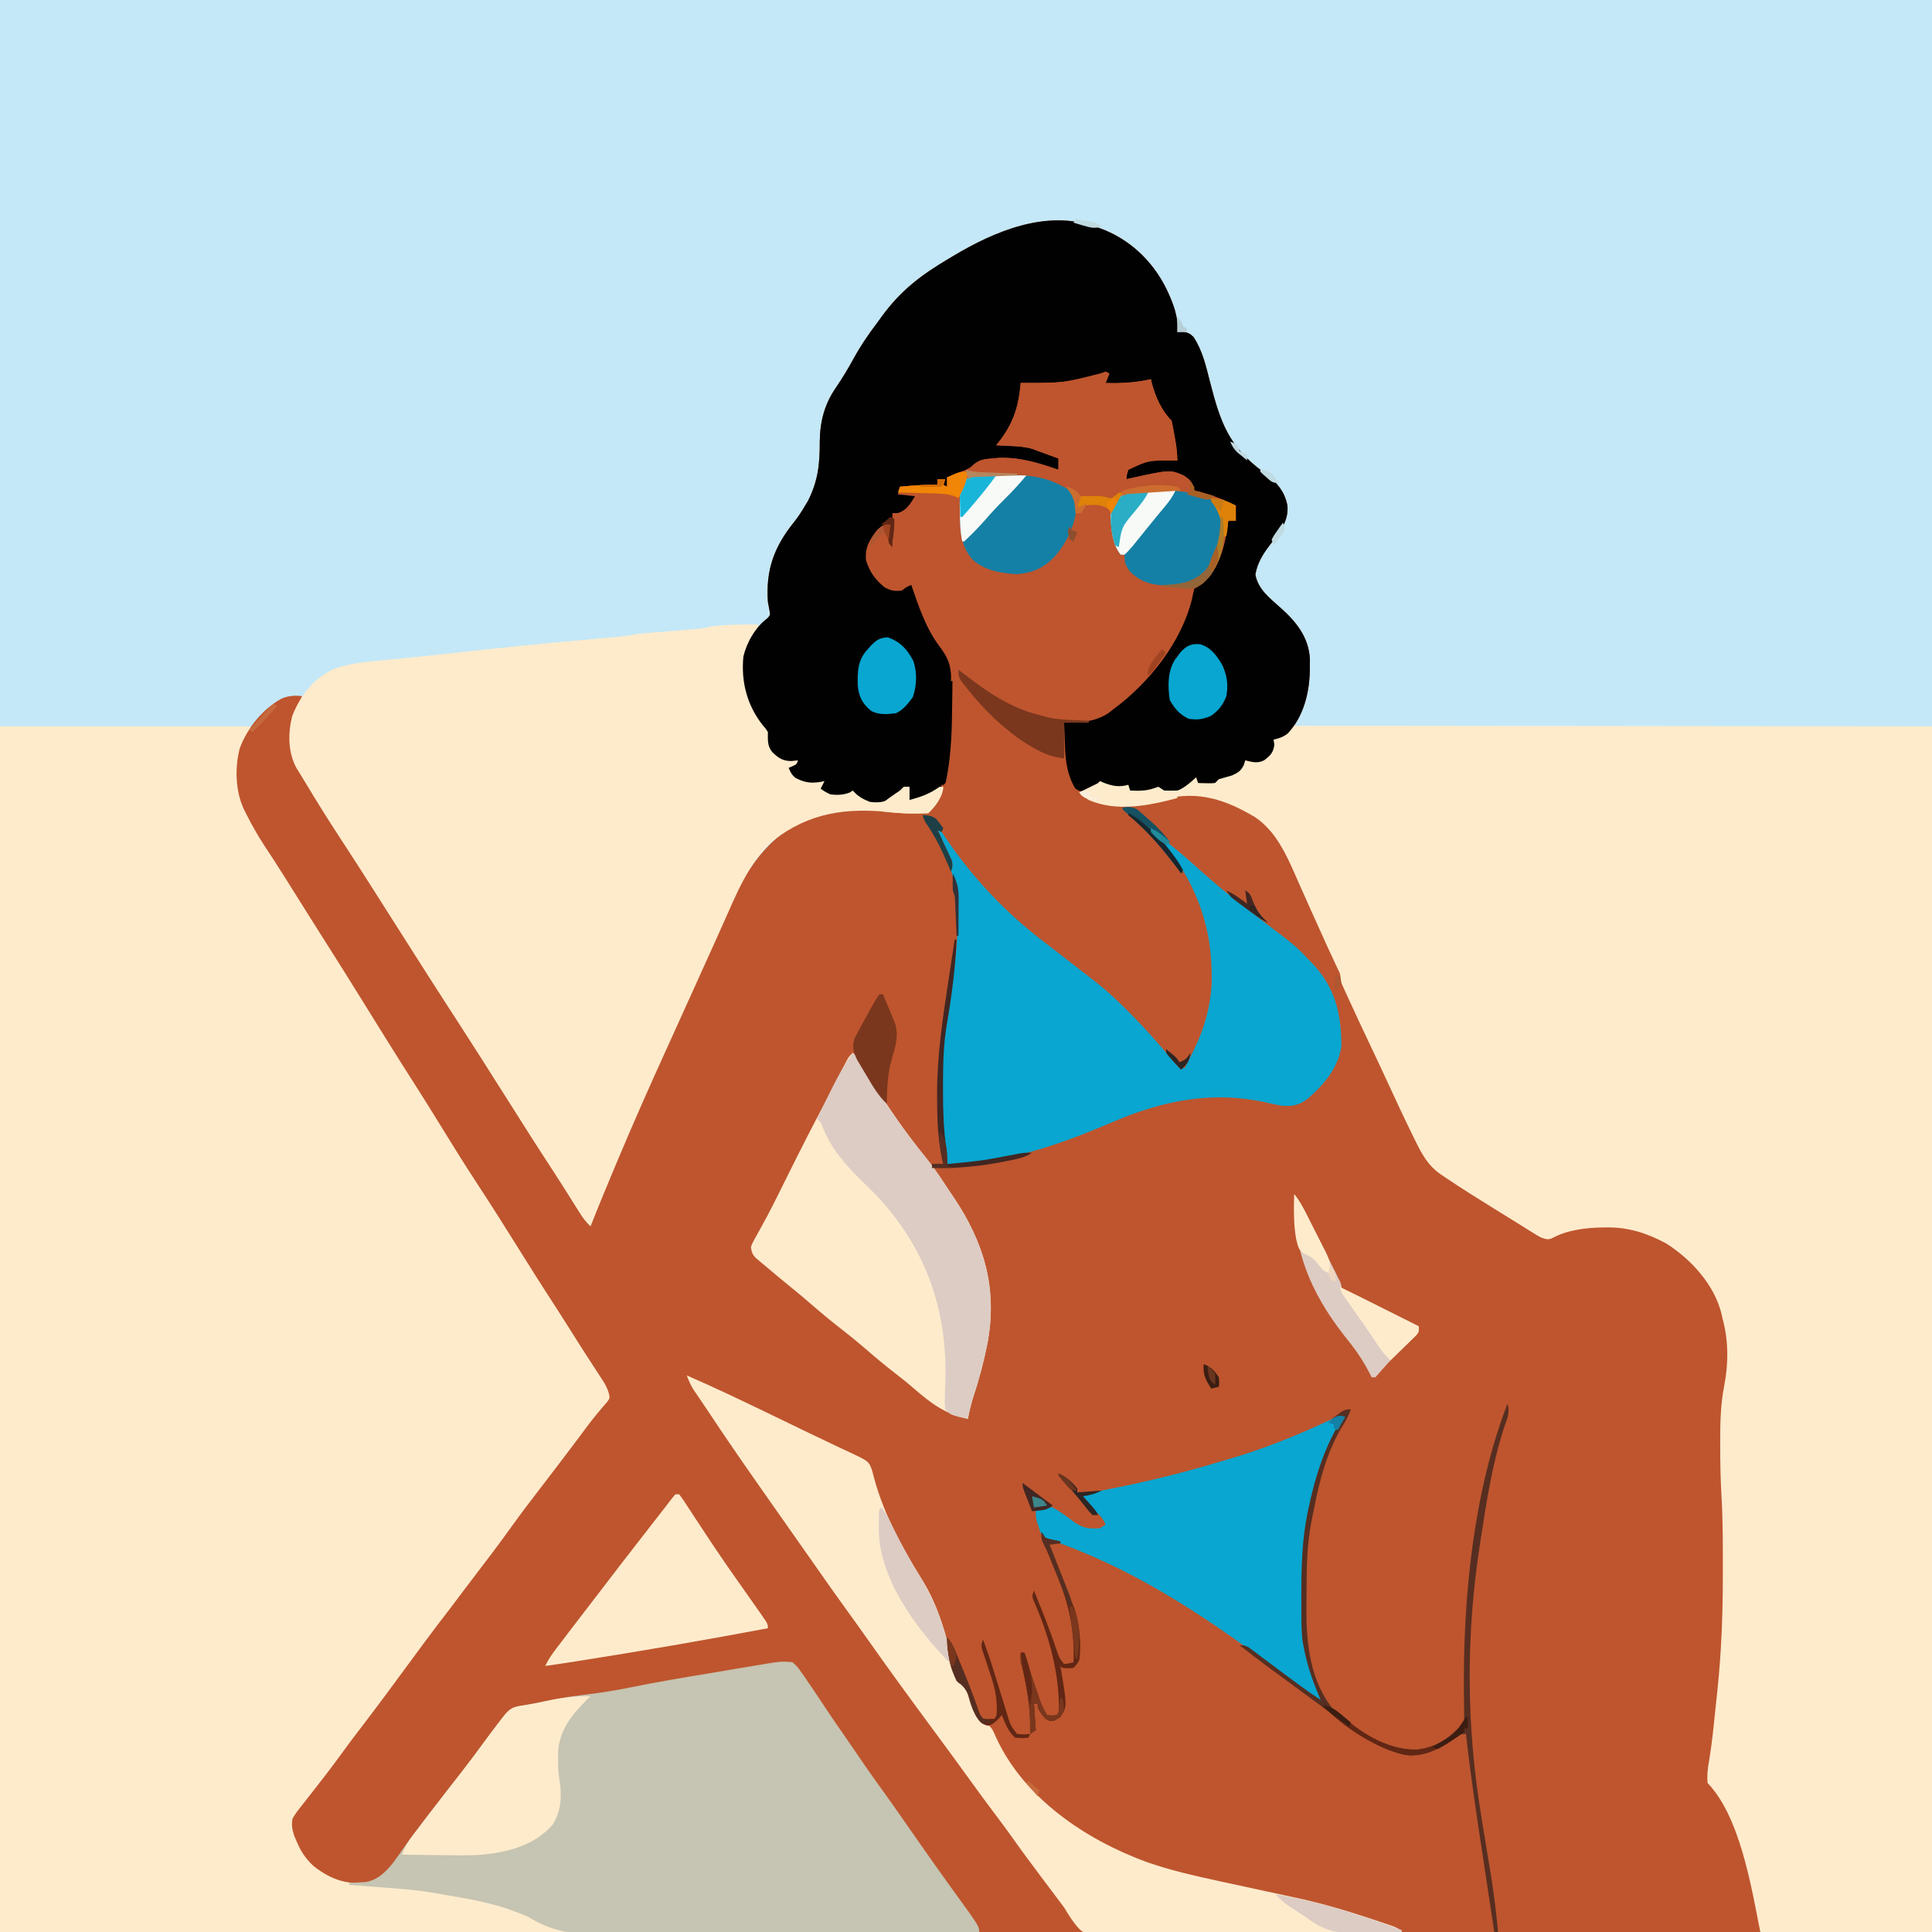 <svg version="1.1" xmlns="http://www.w3.org/2000/svg" width="1024" height="1024">
<path d="M0 0 C337.92 0 675.84 0 1024 0 C1024 337.92 1024 675.84 1024 1024 C686.08 1024 348.16 1024 0 1024 C0 686.08 0 348.16 0 0 Z " fill="#C4E8F7" transform="translate(0,0)"/>
<path d="M0 0 C1.208 0.383 1.208 0.383 2.441 0.773 C18.396 6.356 30.922 18.227 38.27 33.207 C41.702 40.553 44.747 47.784 44 56 C45.031 55.959 46.062 55.917 47.125 55.875 C49.704 56.286 50.782 56.777 52.625 58.66 C57.399 65.908 59.231 74.144 61.344 82.444 C66.778 103.611 71.174 116.552 89.121 129.805 C95.75 134.86 100.816 139.538 102.383 148.09 C103.073 156.626 97.825 162.672 92.875 169.125 C89.18 173.957 86.454 178.46 85.375 184.5 C86.804 192.504 93.223 197.179 99 202.375 C107.139 209.706 113.51 217.638 114.266 228.988 C114.274 230.43 114.269 231.871 114.25 233.312 C114.243 234.069 114.235 234.826 114.227 235.606 C114 247.39 110.825 259.906 102.559 268.73 C100.247 270.614 97.885 271.382 95 272 C95.144 272.866 95.289 273.733 95.438 274.625 C94.877 278.952 93.438 280.306 90.09 282.941 C86.478 284.771 83.846 283.945 80 283 C79.773 283.763 79.546 284.526 79.312 285.312 C77.67 288.676 76.369 289.428 73 291 C70.668 291.672 68.335 292.339 66 293 C65.34 293.66 64.68 294.32 64 295 C61.836 295.195 61.836 295.195 59.375 295.125 C58.558 295.107 57.74 295.089 56.898 295.07 C55.959 295.036 55.959 295.036 55 295 C54.67 294.01 54.34 293.02 54 292 C53.134 292.763 52.267 293.526 51.375 294.312 C47.163 297.775 43.963 300.133 38.312 299.75 C35 299 35 299 32 298 C30.662 298.658 29.329 299.325 28 300 C25.641 300.195 25.641 300.195 23.25 300.125 C22.451 300.107 21.652 300.089 20.828 300.07 C19.923 300.036 19.923 300.036 19 300 C18.67 298.68 18.34 297.36 18 296 C17.278 296.351 16.556 296.701 15.812 297.062 C12.589 298.137 11.215 297.964 8 297 C7.216 296.567 6.433 296.134 5.625 295.688 C2.523 294.875 2.012 295.235 -0.688 296.75 C-2.752 298.05 -4.26 299.26 -6 301 C3.029 307.408 15.371 306.98 26 306 C29.078 305.468 32.095 304.758 35.125 304 C54.093 299.26 68.54 303.229 85 313 C87.695 314.772 89.847 316.603 92 319 C92.594 319.651 93.189 320.302 93.801 320.973 C100.899 329.721 104.94 340.256 109.443 350.481 C111.062 354.141 112.706 357.789 114.359 361.434 C114.646 362.065 114.932 362.696 115.227 363.347 C115.813 364.639 116.399 365.932 116.985 367.224 C120.756 375.547 124.505 383.878 128.219 392.227 C135.543 408.682 143.11 425.006 150.823 441.282 C153.026 445.934 155.218 450.591 157.402 455.251 C158.92 458.49 160.44 461.727 161.961 464.965 C162.682 466.502 163.403 468.04 164.122 469.579 C173.017 490.1 173.017 490.1 189 505 C190.424 505.908 191.845 506.818 193.266 507.73 C197.313 510.32 201.384 512.871 205.461 515.414 C208.832 517.52 212.193 519.641 215.552 521.766 C217.168 522.787 218.786 523.806 220.405 524.822 C223.79 526.95 227.16 529.087 230.461 531.344 C231.903 532.318 231.903 532.318 233.375 533.312 C234.562 534.142 234.562 534.142 235.773 534.988 C240.857 537.298 247.012 533.676 251.965 531.938 C266.616 527.412 283.154 528.801 297 535 C297.982 535.434 298.965 535.869 299.977 536.316 C316.496 544.483 328.318 560.422 334.25 577.625 C337.062 590.277 337.024 603.639 334.5 616.312 C332.623 626.161 332.722 636.014 332.75 646 C332.751 646.796 332.752 647.592 332.753 648.412 C332.777 656.962 332.991 665.476 333.504 674.012 C334.225 686.271 334.2 698.536 334.188 710.812 C334.187 712.034 334.186 713.255 334.185 714.513 C334.154 732.752 333.904 750.844 332 769 C331.91 769.855 331.821 770.711 331.729 771.592 C330.59 782.382 329.388 793.166 328.121 803.941 C328.023 804.783 327.925 805.624 327.824 806.491 C327.362 810.372 326.8 814.171 326 818 C325.515 823.719 326.818 827.359 329.562 832.25 C339.801 851.656 353 881.883 353 904 C300.378 904.252 247.756 904.446 195.134 904.562 C188.924 904.575 182.714 904.59 176.505 904.604 C174.65 904.609 174.65 904.609 172.758 904.613 C152.73 904.661 132.701 904.748 112.673 904.849 C92.128 904.951 71.583 905.013 51.038 905.035 C38.356 905.05 25.675 905.098 12.994 905.187 C4.303 905.245 -4.388 905.263 -13.08 905.249 C-18.098 905.241 -23.114 905.252 -28.132 905.311 C-32.726 905.365 -37.316 905.368 -41.91 905.33 C-43.572 905.325 -45.235 905.339 -46.897 905.374 C-51.762 905.469 -56.296 905.419 -61 904 C-64.375 900.725 -66.124 897.263 -68 893 C-68.803 891.76 -69.639 890.541 -70.52 889.355 C-72.152 887.1 -73.782 884.842 -75.41 882.582 C-76.058 881.686 -76.058 881.686 -76.719 880.772 C-78.738 877.979 -80.745 875.178 -82.75 872.375 C-83.152 871.813 -83.554 871.251 -83.968 870.673 C-88.297 864.608 -92.559 858.496 -96.825 852.386 C-100.207 847.547 -103.614 842.729 -107.062 837.938 C-111.569 831.669 -115.929 825.304 -120.272 818.922 C-123.541 814.119 -126.848 809.345 -130.185 804.589 C-132.7 801.002 -135.198 797.403 -137.695 793.803 C-139.057 791.844 -140.423 789.887 -141.793 787.933 C-145.078 783.242 -148.323 778.541 -151.426 773.727 C-152.21 772.538 -152.21 772.538 -153.011 771.324 C-153.977 769.856 -154.923 768.374 -155.843 766.877 C-156.276 766.228 -156.71 765.579 -157.156 764.91 C-157.515 764.344 -157.874 763.779 -158.244 763.196 C-164.275 759.089 -175.868 763.133 -182.516 764.266 C-183.936 764.503 -185.356 764.74 -186.777 764.977 C-189.753 765.474 -192.728 765.975 -195.703 766.48 C-199.454 767.116 -203.206 767.744 -206.958 768.369 C-220.533 770.632 -234.084 772.934 -247.562 775.725 C-254.568 777.16 -261.589 778.125 -268.688 779 C-277.516 780.146 -286.17 781.441 -294.78 783.726 C-298.29 784.654 -301.377 785.099 -305 785.062 C-309.048 785.456 -310.61 787.319 -313.188 790.375 C-314.354 791.94 -315.517 793.507 -316.647 795.098 C-318.17 797.24 -319.729 799.353 -321.293 801.465 C-323.102 803.91 -324.908 806.357 -326.704 808.812 C-330.665 814.224 -334.721 819.542 -338.888 824.797 C-346.894 834.894 -354.655 845.183 -362.375 855.5 C-377.972 876.324 -377.972 876.324 -383 878 C-395.694 879.007 -404.085 876.757 -413.992 868.879 C-418.06 865.072 -420.611 861.193 -422.75 856.062 C-423.178 855.063 -423.606 854.064 -424.047 853.035 C-425.118 849.623 -425.547 847.549 -425 844 C-423.484 841.254 -421.589 838.876 -419.625 836.438 C-419.081 835.739 -418.538 835.04 -417.978 834.32 C-416.863 832.889 -415.743 831.463 -414.616 830.041 C-412.297 827.113 -410.025 824.15 -407.75 821.188 C-407.337 820.652 -406.923 820.117 -406.497 819.566 C-404.066 816.416 -401.698 813.23 -399.375 810 C-395.475 804.59 -391.428 799.297 -387.375 794 C-379.796 784.087 -372.374 774.067 -365 764 C-357.846 754.242 -350.68 744.506 -343.27 734.941 C-340.36 731.171 -337.514 727.355 -334.664 723.539 C-332.572 720.749 -330.457 717.979 -328.336 715.211 C-321.827 706.714 -315.36 698.201 -309.125 689.5 C-304.369 682.863 -299.487 676.359 -294.477 669.91 C-291.339 665.852 -288.234 661.768 -285.125 657.688 C-284.438 656.786 -283.75 655.884 -283.042 654.955 C-278.34 648.779 -273.666 642.584 -269.045 636.349 C-265.632 631.766 -262.031 627.384 -258.23 623.113 C-256.759 621.066 -256.759 621.066 -257.252 618.657 C-258.053 615.812 -259.127 613.839 -260.738 611.367 C-261.305 610.488 -261.872 609.609 -262.456 608.704 C-263.069 607.77 -263.681 606.837 -264.312 605.875 C-265.597 603.89 -266.881 601.904 -268.164 599.918 C-268.81 598.923 -269.456 597.929 -270.122 596.904 C-272.848 592.689 -275.518 588.439 -278.188 584.188 C-281.958 578.201 -285.77 572.245 -289.625 566.312 C-293.957 559.644 -298.196 552.923 -302.398 546.172 C-310.941 532.454 -319.586 518.795 -328.438 505.273 C-334.759 495.597 -340.845 485.789 -346.883 475.933 C-351.214 468.873 -355.601 461.854 -360.062 454.875 C-369.743 439.732 -379.24 424.476 -388.688 409.188 C-394.237 400.207 -399.857 391.273 -405.507 382.356 C-408.05 378.343 -410.588 374.328 -413.125 370.312 C-413.623 369.524 -414.121 368.736 -414.634 367.925 C-417.835 362.856 -421.017 357.775 -424.188 352.688 C-427.319 347.664 -430.483 342.664 -433.688 337.688 C-434.246 336.818 -434.246 336.818 -434.815 335.932 C-436.47 333.357 -438.138 330.793 -439.836 328.246 C-443.376 322.872 -446.471 317.362 -449.375 311.625 C-449.721 310.946 -450.067 310.268 -450.424 309.569 C-455.239 299.848 -455.692 287.022 -452.875 276.5 C-449.035 266.023 -440.618 255.763 -430.812 250.375 C-427.103 248.758 -424.004 248.666 -420 249 C-421.052 252.236 -422.123 255.251 -423.625 258.312 C-426.512 266.178 -426.405 275.707 -423.816 283.617 C-422.08 287.223 -420.14 290.625 -418 294 C-417.598 294.644 -417.196 295.287 -416.782 295.951 C-414.553 299.502 -412.273 303.016 -409.957 306.512 C-406.899 311.13 -403.945 315.809 -401 320.5 C-397.207 326.527 -393.38 332.529 -389.5 338.5 C-385.175 345.159 -380.916 351.858 -376.683 358.576 C-363.415 379.629 -350.04 400.621 -336.5 421.5 C-326.713 436.593 -317.03 451.754 -307.436 466.97 C-298.552 481.059 -289.606 495.103 -280.501 509.05 C-276.216 515.63 -272.06 522.278 -268 529 C-264.294 521.025 -260.885 512.954 -257.562 504.812 C-247.241 479.692 -236.113 454.936 -224.888 430.208 C-220.545 420.638 -216.238 411.055 -212 401.438 C-207.252 390.714 -202.409 380.035 -197.513 369.379 C-196.684 367.572 -195.859 365.764 -195.036 363.955 C-184.316 340.407 -173.43 323.293 -149.266 312.191 C-141.165 309.236 -133.649 308.71 -125.062 308.812 C-124.042 308.813 -123.022 308.814 -121.971 308.814 C-115.586 308.851 -109.341 309.292 -103 310 C-93.966 311.247 -93.966 311.247 -85.777 308.391 C-83.092 304.881 -81.588 301.102 -80 297 C-80.629 297.422 -81.258 297.843 -81.906 298.277 C-87.42 301.806 -91.436 303.757 -98 304 C-98 301.69 -98 299.38 -98 297 C-101.479 299.059 -101.479 299.059 -104.832 301.312 C-109.842 304.79 -112.899 305.787 -119 305 C-122.673 303.545 -125.42 302.01 -128 299 C-128.495 299.33 -128.99 299.66 -129.5 300 C-132.991 301.397 -136.316 301.503 -140 301 C-143 299.5 -143 299.5 -145 298 C-144.34 296.68 -143.68 295.36 -143 294 C-143.557 294.119 -144.114 294.237 -144.688 294.359 C-150.122 295.277 -153.491 294.854 -158.371 292.301 C-160.31 290.753 -161.05 289.268 -162 287 C-161.361 286.711 -160.721 286.423 -160.062 286.125 C-157.848 285.172 -157.848 285.172 -157 283 C-158.176 283.124 -159.351 283.248 -160.562 283.375 C-165.129 283.383 -167.434 281.765 -170.656 278.652 C-173.406 275.272 -173 272.205 -173 268 C-174.126 266.177 -174.126 266.177 -175.688 264.438 C-184.082 253.78 -187.274 241.385 -186 228 C-184.183 220.364 -179.609 212.414 -173.223 207.684 C-171.656 205.915 -171.656 205.915 -172.289 202.824 C-172.641 200.931 -172.641 200.931 -173 199 C-174.16 182.116 -169.794 169.859 -159.004 156.535 C-156.931 153.912 -155.205 151.25 -153.5 148.375 C-152.933 147.434 -152.366 146.493 -151.781 145.523 C-146.398 134.875 -145.472 125.945 -145.512 114.115 C-145.376 103.302 -143.022 94.162 -136.812 85.25 C-133.405 80.234 -130.34 75.136 -127.438 69.812 C-123.76 63.142 -119.632 57.054 -115 51 C-114.291 50.014 -113.582 49.028 -112.852 48.012 C-102.7 33.995 -91.729 25.709 -77 17 C-76.279 16.567 -75.558 16.135 -74.815 15.689 C-52.87 2.566 -25.475 -9.028 0 0 Z " fill="#BE552E" transform="translate(580,120)"/>
<path d="M0 0 C43.89 0 87.78 0 133 0 C131.859 2.852 130.69 5.695 129.438 8.5 C125.445 18.22 125.359 31.779 128.973 41.703 C135.23 55.693 144.35 68.489 152.689 81.302 C156.877 87.76 160.92 94.304 164.957 100.857 C168.876 107.21 172.857 113.521 176.875 119.812 C186.611 135.063 196.177 150.42 205.688 165.812 C211.725 175.584 217.85 185.299 224 195 C230.28 204.907 236.527 214.831 242.688 224.812 C248.695 234.539 254.845 244.163 261.09 253.738 C267.394 263.409 273.614 273.122 279.708 282.927 C285.925 292.903 292.221 302.83 298.625 312.688 C302.571 318.762 306.465 324.865 310.277 331.025 C312.439 334.517 314.632 337.982 316.883 341.418 C317.352 342.143 317.821 342.868 318.304 343.615 C319.207 345.008 320.119 346.394 321.041 347.774 C324.063 352.473 324.063 352.473 323.761 355.003 C322.946 357.141 322.018 358.528 320.559 360.285 C320.062 360.892 319.565 361.498 319.054 362.124 C318.52 362.763 317.987 363.403 317.438 364.062 C316.325 365.424 315.214 366.788 314.105 368.152 C313.566 368.816 313.026 369.48 312.47 370.164 C310.654 372.432 308.939 374.76 307.25 377.125 C303.3 382.649 299.185 388.041 295.062 393.438 C285.224 406.305 285.224 406.305 275.578 419.316 C269.482 427.678 263.266 435.937 256.983 444.159 C251.429 451.429 245.926 458.735 240.449 466.063 C238.421 468.775 236.389 471.483 234.357 474.192 C233.333 475.556 232.309 476.922 231.286 478.287 C229.096 481.208 226.904 484.127 224.703 487.039 C220.888 492.094 217.141 497.185 213.454 502.334 C207.236 511.013 200.8 519.484 194.215 527.887 C187.676 536.232 181.42 544.785 175.169 553.346 C172.046 557.611 168.857 561.818 165.625 566 C165.212 566.541 164.798 567.082 164.372 567.639 C162.704 569.82 161.026 571.97 159.23 574.047 C156.727 577.054 155.647 579.33 155.812 583.188 C157.316 591.392 161.327 599.693 168.07 604.758 C175.55 609.573 180.947 612.135 189.938 612.25 C191.745 612.289 191.745 612.289 193.59 612.328 C200.12 611.7 203.17 608.012 207.21 603.226 C210.116 599.611 212.85 595.886 215.562 592.125 C222.513 582.592 229.72 573.282 237 564 C247.212 550.976 247.212 550.976 257.055 537.672 C259.445 534.388 261.901 531.159 264.375 527.938 C264.805 527.376 265.234 526.815 265.677 526.237 C269.119 521.772 270.621 519.853 276.25 519.062 C280.732 518.398 285.122 517.559 289.539 516.555 C297.844 514.752 306.19 513.678 314.617 512.627 C321.422 511.739 328.103 510.621 334.82 509.23 C348.239 506.462 361.755 504.249 375.268 501.999 C379.034 501.371 382.799 500.734 386.563 500.095 C389.5 499.599 392.438 499.108 395.376 498.618 C396.765 498.386 398.154 498.152 399.543 497.915 C413.937 495.467 413.937 495.467 420 496 C422.617 498.316 422.617 498.316 424.875 501.562 C425.497 502.435 425.497 502.435 426.131 503.324 C427.452 505.197 428.729 507.094 430 509 C430.848 510.249 431.695 511.497 432.543 512.746 C434.239 515.262 435.914 517.791 437.578 520.328 C440.478 524.745 443.496 529.078 446.516 533.414 C448.985 536.967 451.419 540.542 453.854 544.118 C458.412 550.806 463.002 557.45 467.801 563.969 C470.791 568.091 473.708 572.263 476.625 576.438 C477.225 577.296 477.825 578.154 478.443 579.038 C480.895 582.548 483.344 586.059 485.792 589.572 C492.085 598.599 498.407 607.598 504.875 616.5 C519 635.972 519 635.972 519 639 C347.73 639 176.46 639 0 639 C0 428.13 0 217.26 0 0 Z " fill="#FEEBCC" transform="translate(0,385)"/>
<path d="M0 0 C-1.052 3.236 -2.123 6.251 -3.625 9.312 C-6.512 17.178 -6.405 26.707 -3.816 34.617 C-2.08 38.223 -0.14 41.625 2 45 C2.402 45.644 2.804 46.287 3.218 46.951 C5.447 50.502 7.727 54.016 10.043 57.512 C13.101 62.13 16.055 66.809 19 71.5 C22.793 77.527 26.62 83.529 30.5 89.5 C34.825 96.159 39.084 102.858 43.317 109.576 C56.585 130.629 69.96 151.621 83.5 172.5 C93.287 187.593 102.97 202.754 112.564 217.97 C121.448 232.059 130.394 246.103 139.499 260.05 C143.784 266.63 147.94 273.278 152 280 C155.706 272.025 159.115 263.954 162.438 255.812 C172.759 230.692 183.887 205.936 195.112 181.208 C199.455 171.638 203.762 162.055 208 152.438 C212.748 141.714 217.591 131.035 222.487 120.379 C223.316 118.572 224.141 116.764 224.964 114.955 C235.684 91.407 246.57 74.293 270.734 63.191 C278.835 60.236 286.351 59.71 294.938 59.812 C295.958 59.813 296.978 59.814 298.029 59.814 C303.636 59.847 309.126 60.149 314.698 60.766 C318.121 61.114 321.496 61.207 324.938 61.25 C326.205 61.276 327.472 61.302 328.777 61.328 C331.983 61.291 331.983 61.291 333.941 59.484 C334.291 58.995 334.64 58.505 335 58 C335.66 58.33 336.32 58.66 337 59 C335.68 60.65 334.36 62.3 333 64 C331.68 63.67 330.36 63.34 329 63 C329.592 63.883 330.183 64.766 330.793 65.676 C335.555 72.876 339.738 79.968 343 88 C342.377 86.416 341.752 84.833 341.125 83.25 C340.777 82.368 340.429 81.487 340.07 80.578 C339.063 78.038 339.063 78.038 337.867 75.859 C337 74 337 74 337 71 C341.028 72.343 342.344 75.004 344.625 78.375 C351.449 88.154 358.927 97.042 367.062 105.75 C367.723 106.459 368.384 107.169 369.065 107.9 C373.475 112.566 378.09 116.864 383 121 C384.352 122.139 384.352 122.139 385.73 123.301 C391.157 127.744 396.655 132.075 402.227 136.335 C406.407 139.533 410.535 142.79 414.629 146.098 C416.165 147.33 417.714 148.548 419.277 149.746 C436.64 163.18 452.797 179.452 466 197 C469.651 192.954 471.364 189.05 473.125 184 C473.627 182.604 474.13 181.208 474.633 179.812 C474.984 178.82 474.984 178.82 475.343 177.808 C475.884 176.32 476.474 174.85 477.078 173.387 C480.931 163.412 481.287 153.133 481.312 142.562 C481.318 141.449 481.323 140.336 481.329 139.189 C481.276 133.089 480.774 127.835 479 122 C478.679 120.857 478.358 119.713 478.027 118.535 C472.447 100.753 463.398 85.054 450 72 C450 71.34 450 70.68 450 70 C453.924 71.616 456.714 74.313 459.75 77.188 C460.83 78.193 461.911 79.199 462.992 80.203 C463.513 80.688 464.033 81.174 464.569 81.674 C467.646 84.526 470.823 87.261 474 90 C475.048 90.914 476.096 91.828 477.145 92.742 C484.367 99.016 491.738 105.007 499.374 110.769 C502.732 113.311 506.064 115.888 509.4 118.459 C511.749 120.27 514.101 122.076 516.465 123.867 C522.255 128.283 527.658 133.054 533 138 C533.866 138.784 534.732 139.567 535.625 140.375 C547.811 153.844 552.048 165.803 551.227 183.619 C550.024 196.252 542.248 205.322 533.148 213.336 C528.508 216.93 524.851 217.516 519 217 C516.713 216.598 514.465 216.1 512.203 215.576 C482.744 208.832 456.186 214.254 429 226 C400.529 238.123 373.352 247.584 342 248 C338.923 234.766 338.795 221.391 338.812 207.875 C338.813 206.719 338.813 206.719 338.813 205.539 C338.839 189.665 340.054 174.457 343.316 158.906 C344.183 153.956 344.607 149.007 345 144 C344.157 149.315 343.321 154.631 342.491 159.948 C342.209 161.752 341.925 163.554 341.639 165.357 C339.23 180.548 337.813 195.397 337.815 210.793 C337.813 212.998 337.794 215.202 337.775 217.406 C337.746 225.191 338.148 232.579 339.569 240.266 C339.984 242.896 340.077 245.342 340 248 C338.02 248 336.04 248 334 248 C334.914 249.422 335.828 250.843 336.742 252.264 C337.552 253.525 338.361 254.787 339.168 256.05 C341.174 259.184 343.193 262.302 345.285 265.379 C361.473 289.56 368.745 313.565 363.456 342.572 C361.554 352.148 359.164 361.468 356.066 370.723 C354.748 374.775 353.877 378.834 353 383 C352.67 383.33 352.34 383.66 352 384 C352.886 384.257 353.771 384.513 354.684 384.777 C369.219 389.269 382.647 395.719 394 406 C394.806 406.712 394.806 406.712 395.628 407.438 C414.553 424.176 414.553 424.176 419 434 C419.66 433.67 420.32 433.34 421 433 C420.506 432.529 420.013 432.059 419.504 431.574 C418.863 430.952 418.223 430.329 417.562 429.688 C416.924 429.073 416.286 428.458 415.629 427.824 C414 426 414 426 413 423 C414.03 422.82 414.03 422.82 415.082 422.636 C439.315 418.366 462.961 412.868 486.515 405.749 C488.581 405.126 490.651 404.518 492.723 403.914 C510.475 398.663 527.794 391.661 544.546 383.806 C545.757 383.243 545.757 383.243 546.992 382.668 C547.715 382.324 548.438 381.98 549.183 381.626 C549.783 381.419 550.382 381.213 551 381 C551.66 381.33 552.32 381.66 553 382 C552.381 382.917 552.381 382.917 551.75 383.852 C542.454 398.584 537.12 415.94 534 433 C533.778 434.133 533.778 434.133 533.551 435.289 C530.909 449.261 530.686 463.266 530.625 477.438 C530.617 478.335 530.609 479.232 530.601 480.156 C530.496 495.6 531.814 509.734 537.816 524.133 C539.021 527.052 540.033 529.995 541 533 C535.916 530.223 531.339 527.15 526.75 523.625 C525.338 522.554 523.925 521.484 522.512 520.414 C521.776 519.856 521.041 519.298 520.283 518.724 C480.952 489.025 440.267 461.344 393 446 C393.277 446.689 393.553 447.378 393.839 448.089 C394.226 449.053 394.613 450.018 395.012 451.012 C395.651 452.604 395.651 452.604 396.303 454.229 C397.691 457.696 399.07 461.166 400.449 464.637 C401.827 468.097 403.214 471.545 404.707 474.957 C409.36 485.908 411.577 500.106 410 512 C409.34 512.66 408.68 513.32 408 514 C405.005 513.846 403.512 513.567 401.475 511.312 C399.779 508.654 398.838 506.125 397.844 503.133 C397.461 502 397.078 500.867 396.684 499.699 C396.293 498.52 395.902 497.34 395.5 496.125 C394.723 493.793 393.942 491.462 393.156 489.133 C392.814 488.1 392.472 487.068 392.119 486.004 C390.953 482.873 389.545 479.961 388 477 C388.252 477.668 388.503 478.337 388.763 479.025 C403.956 519.608 403.956 519.608 402 539 C400 541 400 541 397.375 541.125 C396.591 541.084 395.808 541.043 395 541 C391.421 535.213 389.048 529.267 386.75 522.875 C386.205 521.411 386.205 521.411 385.648 519.918 C385.306 518.973 384.963 518.028 384.609 517.055 C384.3 516.204 383.99 515.353 383.671 514.476 C382.967 511.876 382.877 509.68 383 507 C382.34 507 381.68 507 381 507 C381.219 507.904 381.219 507.904 381.443 508.826 C383.93 519.223 386.341 529.554 387 540.25 C387.053 540.993 387.107 541.736 387.162 542.501 C387.372 547.46 387.372 547.46 385.652 549.953 C383.207 551.503 381.835 551.553 379 551 C374.552 546.687 373.265 541.436 371.547 535.668 C371.089 534.18 371.089 534.18 370.622 532.663 C369.654 529.507 368.702 526.348 367.75 523.188 C367.095 521.042 366.439 518.897 365.781 516.752 C364.176 511.505 362.583 506.254 361 501 C362.627 507.787 364.401 514.407 366.688 521 C368.862 527.606 370.148 534.014 369 541 C367 543 367 543 364.062 543.438 C363.052 543.293 362.041 543.149 361 543 C358.456 539.461 356.946 535.609 355.375 531.562 C354.86 530.25 354.345 528.937 353.828 527.625 C353.402 526.54 353.402 526.54 352.967 525.434 C351.058 520.628 349.087 515.847 347.125 511.062 C346.517 509.578 346.517 509.578 345.896 508.063 C344.931 505.708 343.966 503.354 343 501 C343.425 503.732 343.864 506.46 344.312 509.188 C344.43 509.956 344.548 510.725 344.67 511.518 C345.634 517.277 346.976 521.229 351.5 525.188 C354.486 528.547 355.126 531.292 356.258 535.559 C357.309 539.016 358.701 541.213 361 544 C361.957 544.377 361.957 544.377 362.934 544.762 C366.019 546.611 366.684 549.058 368.125 552.312 C383.105 584.293 415.179 605.839 447.319 617.764 C459.947 622.229 472.93 625.154 486 628 C487.095 628.239 487.095 628.239 488.211 628.482 C496.11 630.204 504.013 631.904 511.916 633.606 C514.931 634.256 517.946 634.908 520.961 635.56 C522.823 635.962 524.685 636.361 526.547 636.76 C539.948 639.661 552.935 643.433 565.938 647.75 C566.677 647.995 567.417 648.239 568.179 648.491 C570.277 649.189 572.372 649.897 574.465 650.609 C575.678 651.022 576.891 651.434 578.14 651.858 C581 653 581 653 583 655 C554.583 655.251 526.166 655.446 497.749 655.562 C494.393 655.575 491.037 655.59 487.681 655.604 C487.013 655.607 486.345 655.61 485.657 655.613 C474.843 655.661 464.029 655.748 453.216 655.849 C442.118 655.952 431.02 656.012 419.922 656.035 C413.689 656.049 407.457 656.083 401.224 656.163 C395.357 656.238 389.493 656.261 383.626 656.244 C381.473 656.247 379.319 656.269 377.167 656.311 C360.865 656.615 360.865 656.615 356.222 652.595 C354.404 649.776 353.182 647.129 352 644 C350.787 642.041 350.787 642.041 349.48 640.355 C347.848 638.1 346.218 635.842 344.59 633.582 C343.942 632.686 343.942 632.686 343.281 631.772 C341.262 628.979 339.255 626.178 337.25 623.375 C336.848 622.813 336.446 622.251 336.032 621.673 C331.703 615.608 327.441 609.496 323.175 603.386 C319.793 598.547 316.386 593.729 312.938 588.938 C308.431 582.669 304.071 576.304 299.728 569.922 C296.459 565.119 293.152 560.345 289.815 555.589 C287.3 552.002 284.802 548.403 282.305 544.803 C280.943 542.844 279.577 540.887 278.207 538.933 C274.922 534.242 271.677 529.541 268.574 524.727 C267.79 523.538 267.79 523.538 266.989 522.324 C266.023 520.856 265.077 519.374 264.157 517.877 C263.724 517.228 263.29 516.579 262.844 515.91 C262.485 515.344 262.126 514.779 261.756 514.196 C255.725 510.089 244.132 514.133 237.484 515.266 C236.064 515.503 234.644 515.74 233.223 515.977 C230.247 516.474 227.272 516.975 224.297 517.48 C220.546 518.116 216.794 518.744 213.042 519.369 C199.467 521.632 185.916 523.934 172.438 526.725 C165.432 528.16 158.411 529.125 151.312 530 C142.484 531.146 133.83 532.441 125.22 534.726 C121.71 535.654 118.623 536.099 115 536.062 C110.952 536.456 109.39 538.319 106.812 541.375 C105.646 542.94 104.483 544.507 103.353 546.098 C101.83 548.24 100.271 550.353 98.707 552.465 C96.898 554.91 95.092 557.357 93.296 559.812 C89.335 565.224 85.279 570.542 81.112 575.797 C73.106 585.894 65.345 596.183 57.625 606.5 C42.028 627.324 42.028 627.324 37 629 C24.306 630.007 15.915 627.757 6.008 619.879 C1.94 616.072 -0.611 612.193 -2.75 607.062 C-3.178 606.063 -3.606 605.064 -4.047 604.035 C-5.118 600.623 -5.547 598.549 -5 595 C-3.484 592.254 -1.589 589.876 0.375 587.438 C0.919 586.739 1.462 586.04 2.022 585.32 C3.137 583.889 4.257 582.463 5.384 581.041 C7.703 578.113 9.975 575.15 12.25 572.188 C12.663 571.652 13.077 571.117 13.503 570.566 C15.934 567.416 18.302 564.23 20.625 561 C24.525 555.59 28.572 550.297 32.625 545 C40.204 535.087 47.626 525.067 55 515 C62.154 505.242 69.32 495.506 76.73 485.941 C79.64 482.171 82.486 478.355 85.336 474.539 C87.428 471.749 89.543 468.979 91.664 466.211 C98.173 457.714 104.64 449.201 110.875 440.5 C115.631 433.863 120.513 427.359 125.523 420.91 C128.661 416.852 131.766 412.768 134.875 408.688 C135.562 407.786 136.25 406.884 136.958 405.955 C141.66 399.779 146.334 393.584 150.955 387.349 C154.368 382.766 157.969 378.384 161.77 374.113 C163.241 372.066 163.241 372.066 162.748 369.657 C161.947 366.812 160.873 364.839 159.262 362.367 C158.695 361.488 158.128 360.609 157.544 359.704 C156.931 358.77 156.319 357.837 155.688 356.875 C154.403 354.89 153.119 352.904 151.836 350.918 C151.19 349.923 150.544 348.929 149.878 347.904 C147.152 343.689 144.482 339.439 141.812 335.188 C138.042 329.201 134.23 323.245 130.375 317.312 C126.043 310.644 121.804 303.923 117.602 297.172 C109.059 283.454 100.414 269.795 91.562 256.273 C85.241 246.597 79.155 236.789 73.117 226.933 C68.786 219.873 64.399 212.854 59.938 205.875 C50.257 190.732 40.76 175.476 31.312 160.188 C25.763 151.207 20.143 142.273 14.493 133.356 C11.95 129.343 9.412 125.328 6.875 121.312 C6.377 120.524 5.879 119.736 5.366 118.925 C2.165 113.856 -1.017 108.775 -4.188 103.688 C-7.319 98.664 -10.483 93.664 -13.688 88.688 C-14.06 88.108 -14.432 87.529 -14.815 86.932 C-16.47 84.357 -18.138 81.793 -19.836 79.246 C-23.376 73.872 -26.471 68.362 -29.375 62.625 C-29.721 61.946 -30.067 61.268 -30.424 60.569 C-35.239 50.848 -35.692 38.022 -32.875 27.5 C-29.035 17.023 -20.618 6.763 -10.812 1.375 C-7.103 -0.242 -4.004 -0.334 0 0 Z " fill="#BE552E" transform="translate(160,369)"/>
<path d="M0 0 C2.428 -0.373 2.428 -0.373 5.556 -0.369 C7.339 -0.378 7.339 -0.378 9.158 -0.387 C10.475 -0.379 11.792 -0.37 13.148 -0.361 C14.549 -0.362 15.95 -0.365 17.35 -0.369 C21.221 -0.375 25.091 -0.363 28.962 -0.348 C33.192 -0.335 37.421 -0.339 41.651 -0.342 C49.871 -0.343 58.09 -0.329 66.31 -0.31 C75.813 -0.289 85.315 -0.286 94.818 -0.284 C119.92 -0.268 145.023 -0.226 170.125 -0.188 C254.213 -0.095 254.213 -0.095 340 0 C340 210.87 340 421.74 340 639 C309.97 639 279.94 639 249 639 C247.296 633.318 245.599 627.65 243.984 621.945 C236.763 588.784 236.763 588.784 221 560 C220.727 555.899 221.093 552.243 221.852 548.211 C223.411 539.072 224.282 529.849 225.232 520.631 C225.559 517.469 225.895 514.308 226.232 511.146 C228.377 490.748 229.167 470.623 229.13 450.112 C229.125 446.505 229.13 442.899 229.137 439.293 C229.14 428.404 229.029 417.562 228.37 406.691 C227.858 398.13 227.761 389.575 227.75 381 C227.748 380.172 227.745 379.344 227.743 378.491 C227.732 368.547 227.987 358.966 229.922 349.18 C232.153 337.748 232.162 325.248 229 314 C228.84 313.233 228.68 312.466 228.516 311.676 C224.783 296.015 212.266 282.343 199 274 C189.094 268.667 179.158 265.433 167.875 265.562 C166.972 265.567 166.069 265.572 165.139 265.577 C156.344 265.767 146.645 266.91 138.816 271.195 C136.432 272.252 135.454 271.786 133 271 C131.274 270.115 131.274 270.115 129.516 269.023 C128.502 268.4 128.502 268.4 127.468 267.764 C126.37 267.076 126.37 267.076 125.25 266.375 C124.473 265.894 123.696 265.412 122.895 264.916 C121.185 263.855 119.476 262.791 117.769 261.726 C114.864 259.915 111.952 258.117 109.039 256.32 C99.856 250.64 90.694 244.929 81.75 238.875 C80.795 238.238 80.795 238.238 79.82 237.588 C72.827 232.773 69.705 226.867 66.062 219.438 C65.585 218.473 65.108 217.508 64.616 216.514 C60.068 207.262 55.734 197.912 51.421 188.549 C48.637 182.507 45.817 176.483 42.957 170.477 C33.983 151.618 25.319 132.651 16.891 113.543 C-1.029 67.49 -1.029 67.49 -39 39 C-48.776 36.357 -59.218 37.557 -68.875 40 C-81.144 43.055 -95.112 44.166 -107 39 C-110.188 36.812 -110.188 36.812 -112 35 C-110.397 34.185 -108.793 33.373 -107.188 32.562 C-105.848 31.884 -105.848 31.884 -104.48 31.191 C-102 30 -102 30 -99 29 C-98.278 29.495 -97.556 29.99 -96.812 30.5 C-92.809 32.635 -90.402 31.821 -86 31 C-85.67 31.99 -85.34 32.98 -85 34 C-80.585 34.177 -76.858 34.286 -72.625 32.875 C-71.759 32.586 -70.893 32.298 -70 32 C-69.01 32.66 -68.02 33.32 -67 34 C-60.803 33.878 -56.908 31.425 -52 28 C-51.01 27.34 -50.02 26.68 -49 26 C-49 27.32 -49 28.64 -49 30 C-47.561 29.913 -46.124 29.804 -44.688 29.688 C-43.887 29.629 -43.086 29.571 -42.262 29.512 C-39.584 28.906 -38.861 27.941 -37 26 C-35.098 25.41 -35.098 25.41 -33.062 25.062 C-29.317 24.243 -27.415 23.091 -25 20 C-24.67 19.34 -24.34 18.68 -24 18 C-22.804 18.103 -21.607 18.206 -20.375 18.312 C-17.093 18.307 -15.186 17.873 -12.562 15.875 C-9.748 13.251 -9.748 13.251 -9.562 9.938 C-9 7 -9 7 -7.469 5.836 C-5.66 4.865 -3.83 3.931 -2 3 C-1.34 2.01 -0.68 1.02 0 0 Z " fill="#FEEBCC" transform="translate(684,385)"/>
<path d="M0 0 C0.33 0 0.66 0 1 0 C0.375 15.032 -1.562 29.867 -4.125 44.688 C-6.024 55.778 -6.198 66.841 -6.188 78.062 C-6.188 78.836 -6.189 79.61 -6.19 80.408 C-6.189 90.638 -5.89 100.661 -4.438 110.805 C-4.055 113.602 -3.967 116.186 -4 119 C29.039 115.796 57.668 107.773 87.852 93.898 C92.831 91.611 97.732 89.539 103 88 C103.712 87.789 104.424 87.577 105.157 87.359 C125.174 81.601 145.694 80.825 166.028 85.576 C171.773 86.918 177.105 87.223 183 87 C183 87.66 183 88.32 183 89 C181.68 89 180.36 89 179 89 C179.042 96.394 179.115 103.787 179.208 111.18 C179.235 113.684 179.257 116.187 179.271 118.691 C179.483 153.822 185.412 180.963 207.02 209.078 C221 227.31 221 227.31 221 232 C221.66 232.33 222.32 232.66 223 233 C222.217 233.86 222.217 233.86 221.418 234.738 C216.266 240.684 212.115 246.822 208.188 253.625 C207.732 254.412 207.277 255.198 206.807 256.009 C199.921 268.167 194.925 281.117 191.875 294.75 C191.656 295.729 191.656 295.729 191.432 296.728 C190.918 299.146 190.461 301.572 190 304 C189.747 305.212 189.494 306.425 189.233 307.674 C186.809 319.96 186.474 332.087 186.499 344.586 C186.5 347.996 186.458 351.403 186.414 354.812 C186.313 373.25 188.541 393.579 200.957 408.324 C212.419 419.148 229.058 429.718 245.105 429.301 C255.413 428.23 261.887 423.216 269 416 C269.33 415.67 269.66 415.34 270 415 C270.052 412.44 270.042 409.906 269.992 407.348 C269.972 405.705 269.953 404.062 269.934 402.419 C269.924 401.547 269.913 400.674 269.903 399.776 C269.388 349.361 274.762 293.29 293 246 C294.418 250.484 292.96 253.662 291.438 257.938 C284.948 277.459 281.881 297.909 278.75 318.188 C278.625 318.994 278.5 319.8 278.372 320.631 C270.973 368.757 271.147 415.952 279 464 C279.313 465.943 279.626 467.887 279.939 469.83 C281.752 481.087 281.752 481.087 283.639 492.332 C285.544 503.523 286.943 514.696 288 526 C235.381 528.026 235.381 528.026 211.853 517.23 C207.374 515.299 202.787 514.054 198.062 512.875 C196.703 512.532 196.703 512.532 195.316 512.182 C184.83 509.618 174.253 507.431 163.698 505.174 C101.977 491.957 101.977 491.957 76 478 C74.978 477.47 73.956 476.94 72.902 476.395 C50.362 464.108 29.806 443.45 19.598 419.793 C17.769 416.596 16.195 415.707 13 414 C10.224 410 8.801 406.505 7.562 401.812 C6.314 397.275 4.781 395.835 1 393 C-2.255 386.129 -5.095 377.501 -3 370 C8.356 396.484 8.356 396.484 12.977 409.316 C13.746 411.882 13.746 411.882 15 413 C18 413.167 18 413.167 21 413 C22.715 411.285 22.256 409.131 22.316 406.785 C22.257 399.506 20.281 393.272 17.938 386.438 C17.168 384.147 16.406 381.854 15.652 379.559 C15.312 378.561 14.972 377.564 14.621 376.537 C14 374 14 374 15 371 C17.155 376.598 19.06 382.218 20.812 387.953 C21.336 389.641 21.859 391.328 22.383 393.016 C23.196 395.643 24.007 398.272 24.812 400.902 C25.596 403.463 26.391 406.021 27.188 408.578 C27.425 409.364 27.663 410.149 27.907 410.958 C29.581 416.463 29.581 416.463 33 421 C36.626 421.334 36.626 421.334 40 421 C40.188 413.966 39.677 407.264 38.625 400.312 C38.499 399.415 38.372 398.517 38.242 397.592 C37.506 392.569 36.449 387.86 35 383 C34.875 380.062 34.875 380.062 35 378 C35.66 378 36.32 378 37 378 C37.219 378.741 37.438 379.482 37.664 380.246 C39.675 386.925 41.825 393.54 44.125 400.125 C44.378 400.859 44.632 401.593 44.893 402.349 C46.017 405.534 47.116 408.175 49 411 C51.542 411.333 51.542 411.333 54 411 C55.59 409.41 55.209 407.839 55.25 405.625 C54.934 386.598 49.533 367.646 41.809 350.33 C41 348 41 348 42 345 C46.29 355.512 50.511 366.016 54.096 376.793 C55.43 380.755 55.43 380.755 58 384 C60.603 383.68 60.603 383.68 63 383 C63.665 365.9 60.467 351.9 53.938 336.25 C52.957 333.85 51.983 331.447 51.013 329.043 C50.414 327.566 49.809 326.091 49.197 324.619 C47.75 321.102 46.574 317.766 46 314 C46.66 314.99 47.32 315.98 48 317 C50.555 317.895 50.555 317.895 53.688 318.562 C93.622 329.323 129.991 355.86 162.634 380.235 C166.766 383.317 170.914 386.378 175.062 389.438 C175.856 390.023 176.649 390.608 177.467 391.212 C182.92 395.227 188.41 399.177 194 403 C193.602 402.068 193.203 401.136 192.793 400.176 C189.33 391.907 186.655 383.848 185 375 C184.828 374.135 184.656 373.27 184.479 372.379 C183.893 368.242 183.819 364.208 183.797 360.035 C183.79 359.173 183.783 358.311 183.776 357.423 C183.758 354.636 183.752 351.85 183.75 349.062 C183.749 348.113 183.749 347.164 183.748 346.187 C183.764 331.94 184.133 318.004 187 304 C187.257 302.732 187.257 302.732 187.52 301.438 C191.137 284.312 196.511 267.788 206 253 C200.043 255.478 194.087 257.961 188.141 260.465 C170.441 267.908 153.232 274.427 134.648 279.297 C131.513 280.129 128.391 281.007 125.27 281.893 C106.358 287.248 87.396 291.781 68 295 C68.494 295.554 68.987 296.109 69.496 296.68 C70.137 297.404 70.777 298.129 71.438 298.875 C72.076 299.594 72.714 300.314 73.371 301.055 C75 303 75 303 76 305 C75.01 305 74.02 305 73 305 C71.055 302.945 71.055 302.945 68.875 300.125 C62.2 291.708 55.37 283.77 47 277 C46.175 276.303 45.35 275.605 44.5 274.887 C32.419 265.172 17.966 258.842 3 255 C4.32 254.67 5.64 254.34 7 254 C7.075 253.377 7.15 252.755 7.227 252.113 C8.221 245.125 9.928 238.569 11.938 231.812 C21.129 200.365 19.877 173.999 4 145 C1.567 140.834 -1.182 136.913 -4 133 C-5.518 130.803 -7.009 128.59 -8.5 126.375 C-9.17 125.393 -9.841 124.41 -10.531 123.398 C-12 121 -12 121 -12 119 C-10.02 119 -8.04 119 -6 119 C-6.217 118.095 -6.433 117.19 -6.656 116.258 C-8.933 105.58 -9.31 95 -9.312 84.125 C-9.316 83.429 -9.319 82.733 -9.322 82.016 C-9.379 61.872 -6.414 42.122 -3.375 22.25 C-3.046 20.077 -2.718 17.904 -2.391 15.73 C-1.599 10.486 -0.802 5.243 0 0 Z " fill="#BE552E" transform="translate(506,498)"/>
<path d="M0 0 C-0.68 3.332 -1.937 6.051 -3.5 9.062 C-8.196 18.141 -8.173 26.945 -5.312 36.75 C-2.951 43.643 -0.114 49.825 4.875 55.188 C5.576 56.116 6.278 57.044 7 58 C6.673 60.001 6.34 62.001 6 64 C8.229 66.813 8.229 66.813 11 69 C11.66 69.66 12.32 70.32 13 71 C15.655 71.565 18.291 71.738 21 72 C20.67 72.99 20.34 73.98 20 75 C17.938 75.688 17.938 75.688 16 76 C20.283 80.682 20.283 80.682 26 83 C29.364 82.855 32.669 82.479 36 82 C34.515 84.475 34.515 84.475 33 87 C37.356 89.178 41.227 89.5 46 89 C48.882 88.118 48.882 88.118 51 87 C51.763 87.804 52.526 88.609 53.312 89.438 C56.934 92.89 59.839 93.396 64.801 93.359 C69.634 92.57 73.607 89.393 77 86 C77.99 86 78.98 86 80 86 C80 88.31 80 90.62 80 93 C86.093 91.41 90.9 89.697 96 86 C96.66 86 97.32 86 98 86 C97.65 91.597 93.86 96.14 90 100 C87.689 100.101 85.375 100.13 83.062 100.125 C81.162 100.129 81.162 100.129 79.223 100.133 C76.2 100.081 73.242 99.839 70.238 99.508 C46.646 96.995 27.001 99.674 8 114.375 C-5.033 125.695 -11.892 143.332 -18.812 158.812 C-19.451 160.23 -20.09 161.647 -20.729 163.064 C-22.101 166.105 -23.469 169.147 -24.836 172.189 C-27.069 177.157 -29.314 182.118 -31.562 187.078 C-35.179 195.058 -38.789 203.042 -42.395 211.027 C-44.73 216.196 -47.072 221.361 -49.422 226.522 C-57.952 245.264 -66.249 264.088 -74.25 283.062 C-74.649 284.008 -75.047 284.953 -75.458 285.927 C-80.083 296.908 -84.624 307.917 -89 319 C-91.426 316.747 -93.143 314.399 -94.898 311.598 C-95.454 310.718 -96.009 309.838 -96.581 308.931 C-97.173 307.984 -97.765 307.038 -98.375 306.062 C-99.64 304.057 -100.905 302.052 -102.172 300.047 C-102.812 299.033 -103.452 298.019 -104.111 296.975 C-106.912 292.563 -109.766 288.187 -112.625 283.812 C-117.797 275.884 -122.875 267.901 -127.918 259.891 C-140.684 239.613 -153.583 219.413 -166.625 199.312 C-172.543 190.19 -178.371 181.01 -184.202 171.831 C-187.715 166.301 -191.233 160.775 -194.751 155.249 C-197.66 150.68 -200.565 146.11 -203.465 141.535 C-209.474 132.063 -215.536 122.631 -221.688 113.25 C-227.602 104.222 -233.329 95.099 -238.887 85.848 C-239.895 84.174 -240.916 82.509 -241.938 80.844 C-242.474 79.967 -243.01 79.091 -243.562 78.188 C-243.997 77.48 -244.431 76.772 -244.879 76.043 C-249.423 67.763 -249.414 57.601 -247.125 48.535 C-242.988 37.963 -236.146 28.992 -225.831 23.937 C-216.932 20.386 -207.89 19.727 -198.438 18.875 C-196.809 18.719 -195.181 18.561 -193.553 18.402 C-191.111 18.165 -188.67 17.928 -186.228 17.698 C-180.134 17.121 -174.051 16.467 -167.968 15.781 C-158.192 14.679 -148.409 13.65 -138.625 12.625 C-137.092 12.464 -137.092 12.464 -135.527 12.3 C-117.915 10.457 -100.29 8.792 -82.649 7.256 C-81.323 7.14 -81.323 7.14 -79.97 7.02 C-78.33 6.876 -76.69 6.734 -75.049 6.595 C-71.298 6.265 -67.687 5.738 -64 5 C-61.331 4.732 -58.669 4.492 -55.996 4.281 C-54.436 4.152 -52.875 4.023 -51.314 3.895 C-48.87 3.696 -46.425 3.499 -43.981 3.302 C-41.611 3.11 -39.241 2.915 -36.871 2.719 C-35.777 2.633 -35.777 2.633 -34.661 2.545 C-31.345 2.27 -28.204 1.904 -25 1 C-16.675 0.063 -8.37 -0.136 0 0 Z " fill="#FEEBCC" transform="translate(402,331)"/>
<path d="M0 0 C1.208 0.383 1.208 0.383 2.441 0.773 C18.396 6.356 30.922 18.227 38.27 33.207 C41.702 40.553 44.747 47.784 44 56 C45.031 55.959 46.062 55.917 47.125 55.875 C49.704 56.286 50.782 56.777 52.625 58.66 C57.399 65.908 59.231 74.144 61.344 82.444 C66.778 103.611 71.174 116.552 89.121 129.805 C95.75 134.86 100.816 139.538 102.383 148.09 C103.073 156.626 97.825 162.672 92.875 169.125 C89.18 173.957 86.454 178.46 85.375 184.5 C86.804 192.504 93.223 197.179 99 202.375 C107.139 209.706 113.51 217.638 114.266 228.988 C114.274 230.43 114.269 231.871 114.25 233.312 C114.243 234.069 114.235 234.826 114.227 235.606 C114 247.39 110.825 259.906 102.559 268.73 C100.247 270.614 97.885 271.382 95 272 C95.144 272.866 95.289 273.733 95.438 274.625 C94.877 278.952 93.438 280.306 90.09 282.941 C86.478 284.771 83.846 283.945 80 283 C79.66 284.145 79.66 284.145 79.312 285.312 C77.67 288.676 76.369 289.428 73 291 C70.668 291.672 68.335 292.339 66 293 C65.34 293.66 64.68 294.32 64 295 C61.836 295.195 61.836 295.195 59.375 295.125 C58.558 295.107 57.74 295.089 56.898 295.07 C56.272 295.047 55.645 295.024 55 295 C54.67 294.01 54.34 293.02 54 292 C53.134 292.763 52.268 293.526 51.375 294.312 C47.163 297.775 43.963 300.133 38.312 299.75 C35 299 35 299 32 298 C30.662 298.658 29.329 299.325 28 300 C25.641 300.195 25.641 300.195 23.25 300.125 C22.451 300.107 21.652 300.089 20.828 300.07 C19.923 300.036 19.923 300.036 19 300 C18.67 298.68 18.34 297.36 18 296 C17.278 296.351 16.556 296.701 15.812 297.062 C12.589 298.137 11.215 297.964 8 297 C7.216 296.567 6.433 296.134 5.625 295.688 C2.766 294.618 2.766 294.618 -0.438 296.875 C-1.029 297.254 -1.621 297.633 -2.23 298.023 C-4.957 299.528 -6.977 299.55 -10 299 C-14.666 294.5 -15.877 287.801 -16.079 281.546 C-16.098 278.739 -16.087 275.933 -16.062 273.125 C-16.058 272.15 -16.053 271.176 -16.049 270.172 C-16.037 267.781 -16.021 265.391 -16 263 C-15.212 263.009 -14.425 263.018 -13.613 263.027 C2.065 262.601 13.238 253.576 24 243 C36.268 229.966 45.665 213.972 50.637 196.801 C52.327 191.514 54.248 190.042 59 187 C66.096 179.024 68.718 166.166 71 156 C72.32 156 73.64 156 75 156 C74.67 153.36 74.34 150.72 74 148 C73.38 147.784 72.759 147.568 72.12 147.345 C69.302 146.352 66.495 145.333 63.688 144.312 C62.223 143.803 62.223 143.803 60.729 143.283 C52.486 140.253 52.486 140.253 50 135 C44.52 130.722 38.634 131.52 32 132 C29.606 132.415 27.294 132.939 24.945 133.555 C22.278 134.165 19.721 134.14 17 134 C16.75 131.688 16.75 131.688 17 129 C20.187 125.69 24.533 124.19 29.08 123.84 C31.348 123.804 33.607 123.825 35.875 123.875 C36.659 123.884 37.442 123.893 38.25 123.902 C40.167 123.926 42.083 123.962 44 124 C43.795 123.154 43.59 122.309 43.379 121.438 C40.917 111.071 40.917 111.071 40.75 106.812 C39.807 102.016 37.612 99.259 34.723 95.391 C31.385 90.759 29.834 86.764 30 81 C29.357 81.217 28.714 81.433 28.051 81.656 C20.569 83.962 13.796 84.335 6 84 C6 82 6 80 6 78 C5.181 78.361 4.363 78.722 3.52 79.094 C-10.346 84.354 -24.383 83.482 -39 83 C-38.987 83.663 -38.974 84.326 -38.96 85.01 C-38.83 96.332 -41.67 105.421 -49.688 113.754 C-50.121 114.165 -50.554 114.576 -51 115 C-50.091 115.014 -49.182 115.028 -48.246 115.043 C-37.673 115.444 -27.008 116.994 -18 123 C-18.33 124.98 -18.66 126.96 -19 129 C-23.934 128.62 -27.935 127.71 -32.562 125.938 C-41.712 122.733 -51.552 123.244 -61 125 C-62.68 126.317 -64.345 127.653 -66 129 C-74.542 133 -74.542 133 -78 133 C-78 134.65 -78 136.3 -78 138 C-78.99 137.67 -79.98 137.34 -81 137 C-80.34 136.01 -79.68 135.02 -79 134 C-80.32 134 -81.64 134 -83 134 C-83 134.99 -83 135.98 -83 137 C-89.712 137.88 -96.234 138.114 -103 138 C-103.33 139.32 -103.66 140.64 -104 142 C-100.7 142 -97.4 142 -94 142 C-94.978 143.48 -95.957 144.959 -96.938 146.438 C-97.483 147.261 -98.028 148.085 -98.59 148.934 C-100 151 -100 151 -101 152 C-103 152.041 -105 152.043 -107 152 C-106.916 152.58 -106.832 153.16 -106.746 153.758 C-106.135 158.446 -105.999 162.329 -107 167 C-107 167.99 -107 168.98 -107 170 C-109 168 -109 168 -109.195 165.836 C-109.172 165.024 -109.149 164.212 -109.125 163.375 C-109.107 162.558 -109.089 161.74 -109.07 160.898 C-109.047 160.272 -109.024 159.645 -109 159 C-113.441 160.142 -115.557 162.224 -117.977 165.953 C-119.82 169.641 -120.453 172.894 -120 177 C-117.726 183.783 -114.519 188.741 -108 192 C-103.736 192.451 -103.736 192.451 -100.125 190.5 C-99.754 190.005 -99.382 189.51 -99 189 C-98.01 189.33 -97.02 189.66 -96 190 C-94.972 192.356 -94.121 194.631 -93.312 197.062 C-89.709 207.236 -85.619 218.003 -78.562 226.312 C-72.511 233.879 -74.782 247.922 -74.76 257.241 C-74.75 259.731 -74.719 262.221 -74.688 264.711 C-74.513 290.005 -74.513 290.005 -80.456 296.814 C-82.899 298.914 -85.118 300.394 -88 301.812 C-89.238 302.441 -89.238 302.441 -90.5 303.082 C-93.174 304.064 -95.175 304.177 -98 304 C-98 301.69 -98 299.38 -98 297 C-101.479 299.059 -101.479 299.059 -104.832 301.312 C-109.842 304.79 -112.899 305.787 -119 305 C-122.673 303.545 -125.42 302.01 -128 299 C-128.495 299.33 -128.99 299.66 -129.5 300 C-132.991 301.397 -136.316 301.503 -140 301 C-143 299.5 -143 299.5 -145 298 C-144.34 296.68 -143.68 295.36 -143 294 C-143.557 294.119 -144.114 294.237 -144.688 294.359 C-150.122 295.277 -153.491 294.854 -158.371 292.301 C-160.31 290.753 -161.05 289.268 -162 287 C-161.361 286.711 -160.721 286.423 -160.062 286.125 C-157.848 285.172 -157.848 285.172 -157 283 C-158.176 283.124 -159.351 283.248 -160.562 283.375 C-165.129 283.383 -167.434 281.765 -170.656 278.652 C-173.406 275.272 -173 272.205 -173 268 C-174.126 266.177 -174.126 266.177 -175.688 264.438 C-184.082 253.78 -187.274 241.385 -186 228 C-184.183 220.364 -179.609 212.414 -173.223 207.684 C-171.656 205.915 -171.656 205.915 -172.289 202.824 C-172.524 201.562 -172.758 200.3 -173 199 C-174.16 182.116 -169.794 169.859 -159.004 156.535 C-156.931 153.912 -155.205 151.25 -153.5 148.375 C-152.649 146.963 -152.649 146.963 -151.781 145.523 C-146.398 134.875 -145.472 125.945 -145.512 114.115 C-145.376 103.302 -143.022 94.162 -136.812 85.25 C-133.405 80.234 -130.34 75.136 -127.438 69.812 C-123.76 63.142 -119.632 57.054 -115 51 C-114.291 50.014 -113.582 49.028 -112.852 48.012 C-102.7 33.995 -91.729 25.709 -77 17 C-76.279 16.567 -75.558 16.135 -74.815 15.689 C-52.87 2.566 -25.475 -9.028 0 0 Z " fill="#020102" transform="translate(580,120)"/>
<path d="M0 0 C2.617 2.316 2.617 2.316 4.875 5.562 C5.289 6.144 5.704 6.725 6.131 7.324 C7.452 9.197 8.729 11.094 10 13 C10.848 14.249 11.695 15.497 12.543 16.746 C14.239 19.262 15.914 21.791 17.578 24.328 C20.478 28.745 23.496 33.078 26.516 37.414 C28.985 40.967 31.419 44.542 33.854 48.118 C38.412 54.806 43.002 61.45 47.801 67.969 C50.791 72.091 53.708 76.263 56.625 80.438 C57.225 81.296 57.825 82.154 58.443 83.038 C60.895 86.548 63.344 90.059 65.792 93.572 C72.085 102.599 78.407 111.598 84.875 120.5 C99 139.972 99 139.972 99 143 C70.201 143.187 41.402 143.328 12.602 143.414 C9.936 143.423 7.269 143.431 4.603 143.439 C3.94 143.442 3.278 143.444 2.595 143.446 C-7.443 143.478 -17.48 143.535 -27.517 143.604 C-39.178 143.683 -50.839 143.735 -62.5 143.753 C-68.67 143.763 -74.84 143.787 -81.01 143.846 C-86.828 143.9 -92.645 143.917 -98.463 143.905 C-100.588 143.907 -102.713 143.923 -104.838 143.954 C-118.754 144.146 -128.071 142.167 -140 135 C-143.078 133.605 -146.18 132.411 -149.375 131.312 C-150.588 130.891 -150.588 130.891 -151.826 130.46 C-161.963 127.117 -172.464 125.29 -182.97 123.515 C-184.907 123.186 -186.842 122.841 -188.772 122.478 C-198.203 120.754 -207.703 120.099 -217.25 119.375 C-218.978 119.24 -220.706 119.105 -222.434 118.969 C-226.622 118.64 -230.811 118.318 -235 118 C-235 117.67 -235 117.34 -235 117 C-233.788 116.944 -233.788 116.944 -232.551 116.887 C-231.482 116.821 -230.414 116.755 -229.312 116.688 C-228.257 116.629 -227.201 116.571 -226.113 116.512 C-215.976 114.845 -210.037 103.889 -204.438 96.125 C-197.487 86.592 -190.28 77.282 -183 68 C-172.788 54.976 -172.788 54.976 -162.945 41.672 C-160.555 38.388 -158.099 35.159 -155.625 31.938 C-155.195 31.376 -154.766 30.815 -154.323 30.237 C-150.881 25.772 -149.379 23.853 -143.75 23.062 C-139.268 22.398 -134.878 21.559 -130.461 20.555 C-122.156 18.752 -113.81 17.678 -105.383 16.627 C-98.578 15.739 -91.897 14.621 -85.18 13.23 C-71.761 10.462 -58.245 8.249 -44.732 5.999 C-40.966 5.371 -37.201 4.734 -33.437 4.095 C-30.5 3.599 -27.562 3.108 -24.624 2.618 C-23.235 2.386 -21.846 2.152 -20.457 1.915 C-6.063 -0.533 -6.063 -0.533 0 0 Z " fill="#C6C4B2" transform="translate(420,881)"/>
<path d="M0 0 C0.99 0.495 0.99 0.495 2 1 C1.34 2.65 0.68 4.3 0 6 C8.267 6.237 15.92 5.813 24 4 C24.203 4.891 24.203 4.891 24.41 5.801 C26.303 13.091 29.581 20.581 35 26 C35.568 28.769 36.084 31.528 36.562 34.312 C36.77 35.472 36.77 35.472 36.982 36.654 C37.604 40.213 38 43.359 38 47 C36.877 47.026 35.754 47.052 34.598 47.078 C22.528 47.031 22.528 47.031 12 52 C11.231 54.57 11.231 54.57 11 57 C11.932 56.783 12.864 56.567 13.824 56.344 C34.08 51.92 34.08 51.92 41.328 54.984 C43.919 56.69 45.738 58.153 46.672 61.172 C46.834 62.077 46.834 62.077 47 63 C47.666 63.159 48.333 63.317 49.02 63.48 C56.084 65.269 62.46 67.8 69 71 C69 73.64 69 76.28 69 79 C67.68 79 66.36 79 65 79 C64.87 80.073 64.87 80.073 64.738 81.168 C63.161 92.353 60.142 104.589 51.375 112.312 C49 114 49 114 47 115 C46.559 116.671 46.2 118.365 45.875 120.062 C40.385 143.263 22.932 165.088 4 179 C3.176 179.642 2.353 180.284 1.504 180.945 C-7.956 187.292 -20.246 186.269 -31.062 184.367 C-48.976 180.154 -65.05 169.65 -79 158 C-79.66 159.98 -80.32 161.96 -81 164 C-81.33 164 -81.66 164 -82 164 C-81.968 163.357 -81.936 162.714 -81.902 162.051 C-81.995 154.869 -84.055 150.878 -88.346 145.195 C-95.366 135.722 -99.223 124.074 -103 113 C-105.691 114.22 -105.691 114.22 -108 116 C-111.813 116.443 -113.714 116.154 -117.125 114.312 C-122.119 110.296 -125.055 106.142 -127 100 C-127.659 93.211 -125.082 88.971 -120.984 83.75 C-118.661 81.701 -117.041 81.336 -114 81 C-114 84.3 -114 87.6 -114 91 C-114 87.635 -113.509 84.233 -113.219 80.883 C-112.962 77.983 -112.962 77.983 -113 75 C-112.134 75 -111.267 75 -110.375 75 C-105.454 73.542 -103.692 70.191 -101 66 C-103.97 65.67 -106.94 65.34 -110 65 C-109.67 63.68 -109.34 62.36 -109 61 C-102.3 60.299 -95.737 59.89 -89 60 C-89 59.01 -89 58.02 -89 57 C-87.68 57 -86.36 57 -85 57 C-85.33 57.99 -85.66 58.98 -86 60 C-85.01 60.495 -85.01 60.495 -84 61 C-84 59.35 -84 57.7 -84 56 C-83.192 55.685 -82.384 55.371 -81.551 55.047 C-80.482 54.619 -79.414 54.191 -78.312 53.75 C-76.729 53.124 -76.729 53.124 -75.113 52.484 C-71.949 51.142 -71.949 51.142 -69.543 48.891 C-66.309 46.486 -63.988 46.307 -60 46 C-58.385 45.847 -58.385 45.847 -56.738 45.691 C-45.372 45.264 -35.654 48.328 -25 52 C-25 50.02 -25 48.04 -25 46 C-26.708 45.374 -28.416 44.749 -30.125 44.125 C-31.552 43.603 -31.552 43.603 -33.008 43.07 C-33.995 42.717 -34.983 42.364 -36 42 C-36.938 41.639 -37.877 41.278 -38.844 40.906 C-42.718 39.794 -46.365 39.549 -50.375 39.375 C-51.111 39.336 -51.847 39.298 -52.605 39.258 C-54.403 39.164 -56.202 39.081 -58 39 C-57.625 38.539 -57.25 38.077 -56.863 37.602 C-48.882 27.429 -46.135 18.708 -45 6 C-44.205 5.996 -43.411 5.992 -42.592 5.988 C-22.241 5.939 -22.241 5.939 -2.676 0.961 C-1.793 0.644 -0.91 0.327 0 0 Z " fill="#BE552E" transform="translate(586,197)"/>
<path d="M0 0 C3.924 1.616 6.714 4.313 9.75 7.188 C10.83 8.193 11.911 9.199 12.992 10.203 C13.773 10.931 13.773 10.931 14.569 11.674 C17.646 14.526 20.823 17.261 24 20 C25.048 20.914 26.096 21.828 27.145 22.742 C34.367 29.016 41.738 35.007 49.374 40.769 C52.732 43.311 56.064 45.888 59.4 48.459 C61.749 50.27 64.101 52.076 66.465 53.867 C72.255 58.283 77.658 63.054 83 68 C83.866 68.784 84.732 69.567 85.625 70.375 C97.811 83.844 102.048 95.803 101.227 113.619 C100.024 126.252 92.248 135.322 83.148 143.336 C78.508 146.93 74.851 147.516 69 147 C66.713 146.598 64.465 146.1 62.203 145.576 C32.744 138.832 6.186 144.254 -21 156 C-49.471 168.123 -76.648 177.584 -108 178 C-111.077 164.766 -111.205 151.391 -111.188 137.875 C-111.187 137.104 -111.187 136.333 -111.187 135.539 C-111.164 121.286 -110.346 107.566 -107.562 93.562 C-101.844 64.355 -98.243 33.915 -111.828 6.645 C-113 4 -113 4 -113 1 C-108.972 2.343 -107.656 5.004 -105.375 8.375 C-98.551 18.154 -91.073 27.042 -82.938 35.75 C-82.277 36.459 -81.616 37.169 -80.935 37.9 C-76.525 42.566 -71.91 46.864 -67 51 C-66.099 51.759 -65.198 52.519 -64.27 53.301 C-58.843 57.744 -53.345 62.075 -47.773 66.335 C-43.593 69.533 -39.465 72.79 -35.371 76.098 C-33.835 77.33 -32.286 78.548 -30.723 79.746 C-13.36 93.18 2.797 109.452 16 127 C19.651 122.954 21.364 119.05 23.125 114 C23.627 112.604 24.13 111.208 24.633 109.812 C24.867 109.151 25.102 108.489 25.343 107.808 C25.884 106.32 26.474 104.85 27.078 103.387 C30.931 93.412 31.287 83.133 31.312 72.562 C31.32 70.892 31.32 70.892 31.329 69.189 C31.276 63.089 30.774 57.835 29 52 C28.519 50.285 28.519 50.285 28.027 48.535 C22.447 30.753 13.398 15.054 0 2 C0 1.34 0 0.68 0 0 Z " fill="#08A6D0" transform="translate(610,439)"/>
<path d="M0 0 C3.414 1.949 6.341 4.06 9.312 6.625 C15.99 12.043 23.407 16.026 31 20 C31.848 20.446 32.696 20.892 33.57 21.352 C45.373 27.057 58.144 27.582 71 28 C71 28.33 71 28.66 71 29 C66.71 29 62.42 29 58 29 C58.115 32.334 58.241 35.667 58.375 39 C58.406 39.935 58.437 40.869 58.469 41.832 C58.801 49.746 59.739 57.117 64 64 C65.95 65.225 65.95 65.225 68 66 C68.663 66.715 68.663 66.715 69.34 67.445 C75.617 73.323 87.161 72.588 95.246 72.371 C100.79 72.061 106.002 70.78 111.371 69.439 C129.403 65.1 143.536 69.82 159 79 C161.695 80.772 163.847 82.603 166 85 C166.594 85.651 167.189 86.302 167.801 86.973 C174.885 95.703 178.919 106.211 183.413 116.415 C185.121 120.274 186.859 124.119 188.605 127.961 C189.227 129.33 189.849 130.699 190.47 132.067 C190.93 133.08 190.93 133.08 191.399 134.113 C193.4 138.52 195.399 142.928 197.362 147.353 C198.485 149.854 199.632 152.327 200.822 154.796 C201.396 156.028 201.97 157.26 202.543 158.492 C203.063 159.576 203.582 160.66 204.118 161.777 C205.228 165.832 204.254 168.055 203 172 C203.365 174.287 203.365 174.287 204.363 176.277 C206.35 181.441 206.344 186.085 206.188 191.562 C206.174 192.476 206.16 193.389 206.146 194.33 C206.112 196.554 206.063 198.777 206 201 C205.67 201 205.34 201 205 201 C204.961 199.134 204.961 199.134 204.922 197.23 C204.395 179.587 200.087 166.625 187 154 C186.484 153.45 185.969 152.899 185.438 152.332 C180.395 147.002 174.584 142.704 168.739 138.312 C165.894 136.166 163.072 133.989 160.25 131.812 C155.951 128.5 155.951 128.5 151.641 125.203 C143.076 118.639 134.857 111.633 126.875 104.375 C122.56 100.453 118.094 96.755 113.562 93.086 C110.323 90.449 107.157 87.736 104 85 C104.401 85.438 104.802 85.877 105.215 86.328 C126.737 110.34 137.087 135.391 136.184 167.698 C135.515 179.722 132.282 191.199 127 202 C126.528 202.973 126.056 203.946 125.57 204.949 C124.403 207.313 123.216 209.662 122 212 C121.01 212 120.02 212 119 212 C117.132 210.046 115.444 208.097 113.75 206 C104.644 195.076 95.025 184.645 84.625 174.938 C84.091 174.438 83.557 173.938 83.006 173.424 C78.548 169.339 73.798 165.673 69 162 C67.558 160.881 66.116 159.762 64.676 158.641 C63.965 158.088 63.254 157.536 62.521 156.967 C60.995 155.781 59.47 154.593 57.946 153.404 C54.418 150.653 50.889 147.908 47.32 145.211 C26.603 129.45 8.784 110.442 -5.66 88.793 C-6.889 86.868 -6.889 86.868 -9 86 C-8.752 86.524 -8.505 87.049 -8.25 87.589 C-7.133 89.97 -6.035 92.36 -4.938 94.75 C-4.548 95.575 -4.158 96.4 -3.756 97.25 C-3.392 98.049 -3.028 98.848 -2.652 99.672 C-2.312 100.405 -1.972 101.138 -1.621 101.894 C-0.902 104.334 -1.173 105.628 -2 108 C-2.424 106.973 -2.848 105.945 -3.285 104.887 C-6.519 97.198 -9.891 90.056 -14.617 83.137 C-16 81 -16 81 -17 78 C-15.68 78 -14.36 78 -13 78 C-9.383 73.131 -7.829 67.944 -7 62 C-6.34 62 -5.68 62 -5 62 C-2.145 48.814 -1.498 36.026 -1.375 22.562 C-1.338 19.63 -1.298 16.698 -1.252 13.765 C-1.225 11.959 -1.204 10.153 -1.189 8.347 C-1.111 2.222 -1.111 2.222 0 0 Z " fill="#BE552E" transform="translate(506,354)"/>
<path d="M0 0 C14.513 6.302 28.761 13.106 43 20 C46.676 21.777 50.353 23.553 54.03 25.328 C56.496 26.519 58.962 27.711 61.427 28.904 C67.061 31.629 72.701 34.339 78.363 37.004 C79.817 37.689 79.817 37.689 81.3 38.388 C83.084 39.227 84.869 40.062 86.657 40.893 C96.452 45.501 96.452 45.501 98.273 50.484 C98.652 51.903 99.018 53.325 99.375 54.75 C104.84 74.615 114.429 91.811 125.289 109.188 C133.461 122.621 137.318 137.102 140.742 152.293 C142.124 158.047 143.432 161.003 148 165 C150.023 168.423 151.302 171.857 152.5 175.625 C153.565 178.909 154.511 181.511 157 184 C157.942 184.348 157.942 184.348 158.902 184.703 C161.987 186.61 162.67 189.025 164.125 192.312 C179.105 224.293 211.179 245.839 243.319 257.764 C255.947 262.229 268.93 265.154 282 268 C282.73 268.159 283.459 268.318 284.211 268.482 C292.11 270.204 300.013 271.904 307.916 273.606 C310.931 274.256 313.946 274.908 316.961 275.56 C318.823 275.962 320.685 276.361 322.547 276.76 C335.948 279.661 348.935 283.433 361.938 287.75 C362.677 287.995 363.417 288.239 364.179 288.491 C366.277 289.189 368.372 289.897 370.465 290.609 C371.678 291.022 372.891 291.434 374.14 291.858 C377 293 377 293 379 295 C357.138 295.304 335.277 295.533 313.414 295.674 C303.261 295.741 293.11 295.832 282.959 295.981 C274.108 296.11 265.259 296.194 256.407 296.223 C251.722 296.24 247.04 296.28 242.355 296.374 C237.94 296.463 233.529 296.49 229.113 296.47 C227.498 296.474 225.883 296.5 224.268 296.55 C212.433 296.899 212.433 296.899 208.394 293.747 C204.974 290.22 202.53 286.188 200 282 C198.563 280.047 197.108 278.107 195.625 276.188 C194.499 274.68 193.373 273.172 192.247 271.665 C190.876 269.834 189.499 268.009 188.121 266.184 C182.915 259.279 177.78 252.338 172.783 245.281 C169.657 240.881 166.439 236.557 163.188 232.25 C158.932 226.61 154.75 220.924 150.625 215.188 C143.826 205.735 136.921 196.364 130 187 C118.35 171.238 106.788 155.421 95.515 139.387 C91.926 134.29 88.286 129.233 84.625 124.188 C78.794 116.144 73.087 108.019 67.402 99.871 C64.285 95.402 61.146 90.949 58 86.5 C51.935 77.919 45.903 69.314 39.886 60.699 C38.595 58.852 37.304 57.006 36.013 55.16 C27.63 43.179 19.346 31.146 11.29 18.942 C10.057 17.086 8.81 15.24 7.555 13.398 C6.835 12.339 6.116 11.279 5.375 10.188 C4.764 9.294 4.153 8.401 3.523 7.48 C2.029 5.047 0.972 2.68 0 0 Z " fill="#FEEBCC" transform="translate(364,729)"/>
<path d="M0 0 C2.354 2.181 3.954 4.372 5.566 7.141 C6.047 7.957 6.527 8.772 7.022 9.613 C7.53 10.483 8.039 11.353 8.562 12.25 C17.742 27.734 27.753 42.114 39.125 56.062 C43.467 61.466 47.227 67.191 51 73 C52.083 74.587 52.083 74.587 53.188 76.207 C69.502 100.324 76.741 124.589 71.456 153.572 C69.555 163.146 67.162 172.463 64.07 181.719 C62.746 185.778 61.822 189.814 61 194 C49.446 191.82 41.053 185.518 32.383 177.922 C29.042 175.002 25.574 172.274 22.062 169.562 C16.645 165.361 11.426 160.975 6.25 156.481 C2.257 153.031 -1.828 149.732 -6 146.5 C-11.462 142.267 -16.739 137.86 -21.963 133.338 C-25.41 130.355 -28.893 127.431 -32.438 124.562 C-37.034 120.811 -41.599 117.024 -46.125 113.188 C-47.122 112.36 -47.122 112.36 -48.138 111.516 C-48.755 110.989 -49.372 110.461 -50.008 109.918 C-50.561 109.452 -51.114 108.985 -51.684 108.505 C-53.311 106.645 -53.649 105.439 -54 103 C-53.354 101.119 -53.354 101.119 -52.262 99.156 C-51.859 98.415 -51.456 97.674 -51.041 96.91 C-50.594 96.115 -50.148 95.32 -49.688 94.5 C-48.752 92.781 -47.818 91.061 -46.887 89.34 C-46.164 88.013 -46.164 88.013 -45.427 86.66 C-43.197 82.504 -41.095 78.288 -39 74.062 C-38.588 73.236 -38.177 72.409 -37.753 71.557 C-36.5 69.039 -35.25 66.52 -34 64 C-27.856 51.611 -21.578 39.311 -15.104 27.092 C-13.541 24.131 -12.004 21.159 -10.469 18.184 C-9.969 17.216 -9.468 16.249 -8.953 15.252 C-7.951 13.31 -6.951 11.368 -5.953 9.424 C-5.218 8.006 -5.218 8.006 -4.469 6.559 C-3.826 5.31 -3.826 5.31 -3.17 4.037 C-2 2 -2 2 0 0 Z " fill="#FEEBCC" transform="translate(452,558)"/>
<path d="M0 0 C0.99 0.495 0.99 0.495 2 1 C1.34 2.65 0.68 4.3 0 6 C8.267 6.237 15.92 5.813 24 4 C24.203 4.891 24.203 4.891 24.41 5.801 C26.303 13.091 29.581 20.581 35 26 C35.568 28.769 36.084 31.528 36.562 34.312 C36.77 35.472 36.77 35.472 36.982 36.654 C37.604 40.213 38 43.359 38 47 C36.877 47.026 35.754 47.052 34.598 47.078 C22.528 47.031 22.528 47.031 12 52 C11.231 54.57 11.231 54.57 11 57 C11.932 56.783 12.864 56.567 13.824 56.344 C34.08 51.92 34.08 51.92 41.328 54.984 C43.919 56.69 45.738 58.153 46.672 61.172 C46.834 62.077 46.834 62.077 47 63 C47.666 63.159 48.333 63.317 49.02 63.48 C56.084 65.269 62.46 67.8 69 71 C69 73.64 69 76.28 69 79 C67.68 79 66.36 79 65 79 C64.87 80.073 64.87 80.073 64.738 81.168 C63.157 92.381 60.113 104.483 51.438 112.312 C44.754 116.94 35.216 114.688 27.555 113.438 C20.043 111.781 15.737 109.74 11.125 103.438 C10 101 10 101 10 97 C9.34 97 8.68 97 8 97 C4.745 92.81 4.14 88.471 3.375 83.375 C2.502 77.617 2.502 77.617 1 72 C-1.595 70.702 -3.542 70.867 -6.438 70.875 C-7.406 70.872 -8.374 70.87 -9.371 70.867 C-12.11 70.888 -12.11 70.888 -15 72 C-14.67 69.69 -14.34 67.38 -14 65 C-15.98 63.515 -15.98 63.515 -18 62 C-18.33 62.33 -18.66 62.66 -19 63 C-18.518 63.572 -18.036 64.145 -17.539 64.734 C-14.824 68.731 -15.175 72.346 -16 77 C-19.502 87.719 -24.487 97.483 -34 104 C-42.868 108.275 -51.736 107.592 -61 105 C-67.797 102.533 -71.971 99.057 -75.25 92.5 C-76.959 86.804 -77.257 81.025 -77.562 75.125 C-77.606 74.341 -77.649 73.558 -77.693 72.75 C-77.799 70.833 -77.9 68.917 -78 67 C-81.903 65.19 -85.108 64.708 -89.395 64.586 C-90.597 64.547 -91.799 64.509 -93.037 64.469 C-94.283 64.438 -95.529 64.407 -96.812 64.375 C-98.078 64.336 -99.343 64.298 -100.646 64.258 C-103.764 64.164 -106.882 64.078 -110 64 C-109.67 63.01 -109.34 62.02 -109 61 C-102.3 60.299 -95.737 59.89 -89 60 C-89 59.01 -89 58.02 -89 57 C-87.68 57 -86.36 57 -85 57 C-85.33 57.99 -85.66 58.98 -86 60 C-85.34 60.33 -84.68 60.66 -84 61 C-84 59.35 -84 57.7 -84 56 C-83.192 55.685 -82.384 55.371 -81.551 55.047 C-80.482 54.619 -79.414 54.191 -78.312 53.75 C-76.729 53.124 -76.729 53.124 -75.113 52.484 C-71.949 51.142 -71.949 51.142 -69.543 48.891 C-66.309 46.486 -63.988 46.307 -60 46 C-58.385 45.847 -58.385 45.847 -56.738 45.691 C-45.372 45.264 -35.654 48.328 -25 52 C-25 50.02 -25 48.04 -25 46 C-26.708 45.374 -28.416 44.749 -30.125 44.125 C-31.552 43.603 -31.552 43.603 -33.008 43.07 C-33.995 42.717 -34.983 42.364 -36 42 C-36.938 41.639 -37.877 41.278 -38.844 40.906 C-42.718 39.794 -46.365 39.549 -50.375 39.375 C-51.111 39.336 -51.847 39.298 -52.605 39.258 C-54.403 39.164 -56.202 39.081 -58 39 C-57.625 38.539 -57.25 38.077 -56.863 37.602 C-48.882 27.429 -46.135 18.708 -45 6 C-44.205 5.996 -43.411 5.992 -42.592 5.988 C-22.241 5.939 -22.241 5.939 -2.676 0.961 C-1.793 0.644 -0.91 0.327 0 0 Z " fill="#BE552E" transform="translate(586,197)"/>
<path d="M0 0 C0.99 0.495 0.99 0.495 2 1 C1.587 1.611 1.175 2.222 0.75 2.852 C-8.546 17.584 -13.88 34.94 -17 52 C-17.148 52.755 -17.296 53.511 -17.449 54.289 C-20.091 68.261 -20.314 82.266 -20.375 96.438 C-20.383 97.335 -20.391 98.232 -20.399 99.156 C-20.504 114.6 -19.186 128.734 -13.184 143.133 C-11.979 146.052 -10.967 148.995 -10 152 C-15.084 149.223 -19.661 146.15 -24.25 142.625 C-25.662 141.554 -27.075 140.484 -28.488 139.414 C-29.224 138.856 -29.959 138.298 -30.717 137.724 C-67.08 110.267 -104.506 84.559 -147.488 68.629 C-148.658 68.193 -148.658 68.193 -149.852 67.749 C-152.194 66.898 -152.194 66.898 -155.457 66.113 C-158 65 -158 65 -159.461 62.539 C-159.763 61.577 -160.064 60.616 -160.375 59.625 C-160.692 58.669 -161.009 57.712 -161.336 56.727 C-162 54 -162 54 -162 50 C-158.491 48.989 -156.568 48.541 -153 49 C-149.388 51.012 -146.19 53.289 -142.918 55.801 C-137.581 59.824 -134.593 60.419 -128 60 C-127.01 59.34 -126.02 58.68 -125 58 C-126.783 53.777 -129.525 51.7 -133.027 48.879 C-135.222 46.788 -136.49 44.613 -138 42 C-137.313 41.88 -136.626 41.76 -135.918 41.636 C-111.685 37.366 -88.039 31.868 -64.485 24.749 C-62.419 24.126 -60.349 23.518 -58.277 22.914 C-40.525 17.663 -23.206 10.661 -6.454 2.806 C-5.647 2.431 -4.84 2.055 -4.008 1.668 C-3.285 1.324 -2.562 0.98 -1.817 0.626 C-1.217 0.419 -0.618 0.213 0 0 Z " fill="#08A6D0" transform="translate(711,750)"/>
<path d="M0 0 C2.354 2.181 3.954 4.372 5.566 7.141 C6.047 7.957 6.527 8.772 7.022 9.613 C7.53 10.483 8.039 11.353 8.562 12.25 C17.742 27.734 27.753 42.114 39.125 56.062 C43.467 61.466 47.227 67.191 51 73 C52.083 74.587 52.083 74.587 53.188 76.207 C69.502 100.324 76.741 124.589 71.456 153.572 C69.555 163.146 67.162 172.463 64.07 181.719 C62.746 185.778 61.822 189.814 61 194 C51.979 192.046 51.979 192.046 49 189 C48.715 186.372 48.674 184.172 48.82 181.562 C48.867 180.025 48.911 178.488 48.955 176.95 C48.984 176.142 49.013 175.335 49.043 174.503 C50.288 136.54 38.824 103.716 12.753 75.819 C9.653 72.603 6.446 69.496 3.25 66.375 C-5.032 58.274 -12.04 49.659 -16.246 38.707 C-16.971 36.789 -16.971 36.789 -19 35 C-17.267 31.458 -15.525 27.92 -13.775 24.386 C-12.895 22.604 -12.022 20.819 -11.148 19.033 C-7.839 12.359 -4.347 6.056 0 0 Z " fill="#DDCCC4" transform="translate(452,558)"/>
<path d="M0 0 C0.66 0 1.32 0 2 0 C3.51 2.031 4.888 4.06 6.25 6.188 C7.153 7.569 8.057 8.951 8.961 10.332 C9.693 11.459 9.693 11.459 10.44 12.608 C13.226 16.881 16.049 21.129 18.875 25.375 C19.767 26.717 19.767 26.717 20.678 28.085 C25.366 35.108 30.2 42.016 35.09 48.898 C38.167 53.229 41.22 57.575 44.25 61.938 C44.728 62.619 45.207 63.3 45.7 64.001 C49 68.77 49 68.77 49 71 C15.054 77.405 -18.972 83.252 -53.098 88.617 C-53.897 88.743 -54.696 88.869 -55.52 88.998 C-60.009 89.7 -64.501 90.368 -69 91 C-67.451 87.592 -65.451 84.789 -63.188 81.812 C-62.8 81.301 -62.413 80.79 -62.013 80.263 C-60.679 78.506 -59.34 76.753 -58 75 C-56.956 73.63 -55.911 72.26 -54.867 70.891 C-48.268 62.243 -41.637 53.619 -35 45 C-34.135 43.875 -33.271 42.75 -32.406 41.625 C-31.972 41.06 -31.538 40.495 -31.091 39.913 C-29.9 38.364 -28.71 36.815 -27.52 35.266 C-24.971 31.956 -22.406 28.66 -19.84 25.364 C-18.024 23.03 -16.209 20.695 -14.395 18.359 C-13.201 16.823 -12.007 15.286 -10.812 13.75 C-9.909 12.586 -9.909 12.586 -8.986 11.398 C-7.834 9.916 -6.679 8.434 -5.522 6.955 C-4.233 5.299 -2.964 3.628 -1.699 1.953 C-1.138 1.309 -0.578 0.664 0 0 Z " fill="#FEEBCC" transform="translate(358,792)"/>
<path d="M0 0 C-1.052 1.021 -1.052 1.021 -2.125 2.062 C-10.046 10.029 -16.505 18.007 -17.23 29.719 C-17.216 30.967 -17.202 32.214 -17.188 33.5 C-17.181 34.748 -17.175 35.996 -17.168 37.281 C-17.004 40.917 -16.548 44.404 -16 48 C-15.306 55.34 -16.121 61.618 -20 68 C-29.962 79.556 -45.053 83.095 -59.777 84.21 C-66.415 84.478 -73.047 84.369 -79.688 84.25 C-81.673 84.23 -83.658 84.212 -85.643 84.195 C-90.429 84.152 -95.214 84.083 -100 84 C-98.496 80.056 -96.77 77.104 -94.188 73.75 C-93.797 73.24 -93.407 72.729 -93.005 72.204 C-92.141 71.075 -91.274 69.948 -90.405 68.823 C-88.932 66.911 -87.469 64.992 -86.008 63.07 C-80.284 55.55 -74.505 48.074 -68.688 40.625 C-64.333 35.046 -60.071 29.423 -55.945 23.672 C-53.555 20.388 -51.099 17.159 -48.625 13.938 C-47.981 13.096 -47.981 13.096 -47.323 12.237 C-43.881 7.772 -42.379 5.853 -36.75 5.062 C-32.036 4.349 -27.405 3.471 -22.75 2.438 C-15.065 0.765 -7.87 -0.141 0 0 Z " fill="#FEEBCC" transform="translate(313,899)"/>
<path d="M0 0 C1.874 -0.004 1.874 -0.004 3.785 -0.008 C5.094 -0 6.402 0.008 7.75 0.016 C9.027 0.008 10.305 0 11.621 -0.008 C21.667 0.013 31.184 0.437 40.25 5.141 C41.23 5.633 42.209 6.125 43.219 6.633 C46.438 8.71 48.288 10.538 49.289 14.281 C49.683 24.527 44.48 35.679 37.75 43.266 C32.035 49.301 26.074 51.922 17.812 52.578 C9.532 52.199 0.496 50.649 -5.785 44.848 C-12.487 37.247 -12.446 28.387 -12.5 18.766 C-12.521 17.841 -12.541 16.917 -12.562 15.965 C-12.593 10.654 -12.327 6.809 -9.25 2.266 C-5.712 -0.093 -4.191 0.008 0 0 Z " fill="#1580A5" transform="translate(521.25,251.734)"/>
<path d="M0 0 C7.533 -0.225 14.646 0.29 22.047 1.758 C22.793 1.89 23.538 2.021 24.307 2.157 C29.301 3.269 32.216 5.164 35.328 9.253 C38.526 14.93 37.446 23.01 35.936 29.184 C33.467 37.183 29.666 43.785 22.422 48.195 C18.215 50.342 14.251 50.545 9.609 50.508 C8.541 50.502 8.541 50.502 7.452 50.495 C-0.243 50.329 -5.933 48.679 -11.578 43.195 C-14.086 39.736 -14.578 38.583 -14.578 34.195 C-15.238 34.195 -15.898 34.195 -16.578 34.195 C-21.073 28.764 -21.573 20.705 -21.953 13.883 C-21.437 8.809 -19.529 5.886 -15.703 2.57 C-11.129 -0.389 -5.288 0.289 0 0 Z " fill="#1580A5" transform="translate(610.578,259.805)"/>
<path d="M0 0 C18.133 17.446 24.256 56.278 29 80 C15.47 80 1.94 80 -12 80 C-11.346 71.5 -10.573 63.269 -9.258 54.883 C-9.089 53.783 -8.92 52.682 -8.746 51.549 C-8.39 49.241 -8.032 46.934 -7.671 44.626 C-7.128 41.141 -6.592 37.655 -6.059 34.168 C-4.293 22.721 -2.45 11.323 0 0 Z " fill="#BE552E" transform="translate(904,944)"/>
<path d="M0 0 C2.127 2.707 3.819 5.386 5.36 8.461 C6.02 9.773 6.02 9.773 6.694 11.11 C7.16 12.046 7.626 12.981 8.105 13.945 C8.59 14.912 9.074 15.878 9.572 16.873 C10.592 18.911 11.61 20.951 12.626 22.991 C14.187 26.123 15.756 29.251 17.326 32.379 C18.316 34.359 19.305 36.34 20.293 38.32 C20.765 39.26 21.237 40.199 21.723 41.168 C22.153 42.035 22.584 42.903 23.028 43.797 C23.41 44.563 23.792 45.328 24.185 46.116 C25 48 25 48 25 50 C25.653 50.245 26.305 50.49 26.977 50.742 C30.867 52.361 34.601 54.239 38.363 56.133 C39.155 56.53 39.947 56.926 40.763 57.335 C43.281 58.596 45.797 59.861 48.312 61.125 C50.024 61.983 51.736 62.841 53.447 63.699 C57.633 65.797 61.817 67.898 66 70 C66 73 66 73 64.535 74.79 C63.524 75.768 63.524 75.768 62.492 76.766 C61.752 77.491 61.012 78.217 60.25 78.965 C59.074 80.096 59.074 80.096 57.875 81.25 C51.488 87.428 51.488 87.428 45.57 94.047 C44.722 95.021 43.874 95.996 43 97 C42.34 97 41.68 97 41 97 C40.683 96.357 40.366 95.714 40.039 95.051 C37.204 89.561 34.068 84.543 30.25 79.688 C29.824 79.146 29.399 78.604 28.96 78.046 C28.081 76.929 27.202 75.812 26.323 74.696 C8.607 51.992 -0.971 29.052 0 0 Z " fill="#DDCCC4" transform="translate(686,633)"/>
<path d="M0 0 C6.622 2.288 10.352 6.411 13.523 12.52 C15.667 18.775 15.356 25.48 13.25 31.688 C10.781 35.093 8.25 38.281 4.438 40.188 C-0.114 40.784 -4.62 41.21 -8.773 39.023 C-13.397 35.22 -15.293 31.724 -15.934 25.699 C-16.067 18.007 -16.066 12.066 -10.562 6.188 C-9.748 5.275 -9.748 5.275 -8.918 4.344 C-5.884 1.33 -4.365 0.23 0 0 Z " fill="#08A6D0" transform="translate(470.562,337.812)"/>
<path d="M0 0 C1.418 4.484 -0.04 7.662 -1.562 11.938 C-8.052 31.459 -11.119 51.909 -14.25 72.188 C-14.375 72.994 -14.5 73.8 -14.628 74.631 C-22.027 122.757 -21.853 169.952 -14 218 C-13.687 219.943 -13.374 221.887 -13.061 223.83 C-11.248 235.087 -11.248 235.087 -9.361 246.332 C-7.456 257.523 -6.057 268.696 -5 280 C-5.66 280 -6.32 280 -7 280 C-8.517 270.002 -10.03 260.003 -11.538 250.003 C-12.239 245.357 -12.941 240.711 -13.647 236.066 C-16.732 215.743 -19.785 195.44 -22 175 C-25.731 175 -26.589 176.001 -29.5 178.25 C-36.398 183.2 -44.029 186.856 -52.703 186.379 C-68.017 183.853 -80.875 173.896 -92.823 164.667 C-96.613 161.765 -100.465 158.949 -104.312 156.125 C-105.91 154.949 -107.508 153.773 -109.105 152.598 C-112.44 150.146 -115.777 147.696 -119.113 145.246 C-120.372 144.321 -120.372 144.321 -121.657 143.376 C-123.244 142.21 -124.831 141.045 -126.419 139.881 C-131.684 136.011 -136.86 132.035 -142 128 C-138.491 128 -137.811 128.614 -135.078 130.676 C-134.307 131.252 -133.536 131.827 -132.741 132.42 C-131.919 133.045 -131.097 133.669 -130.25 134.312 C-128.533 135.598 -126.815 136.883 -125.098 138.168 C-123.812 139.135 -123.812 139.135 -122.5 140.123 C-118.914 142.815 -115.304 145.473 -111.688 148.125 C-111.097 148.561 -110.506 148.997 -109.897 149.447 C-106.328 152.071 -102.702 154.569 -99 157 C-99.398 156.068 -99.797 155.136 -100.207 154.176 C-103.67 145.907 -106.345 137.848 -108 129 C-108.172 128.135 -108.344 127.27 -108.521 126.379 C-109.107 122.242 -109.181 118.208 -109.203 114.035 C-109.214 112.742 -109.214 112.742 -109.224 111.423 C-109.242 108.636 -109.248 105.85 -109.25 103.062 C-109.251 102.113 -109.251 101.164 -109.252 100.187 C-109.236 85.94 -108.867 72.004 -106 58 C-105.743 56.732 -105.743 56.732 -105.48 55.438 C-101.882 38.405 -96.61 21.634 -87 7 C-88.98 7.33 -90.96 7.66 -93 8 C-86.409 3 -86.409 3 -83 3 C-84.353 6.69 -86.064 9.764 -88.188 13.062 C-95.848 26.07 -99.685 40.978 -102.547 55.694 C-102.953 57.762 -103.38 59.826 -103.81 61.89 C-106.208 74.101 -106.526 86.167 -106.501 98.586 C-106.5 101.996 -106.542 105.403 -106.586 108.812 C-106.687 127.25 -104.459 147.579 -92.043 162.324 C-80.581 173.148 -63.942 183.718 -47.895 183.301 C-37.587 182.23 -31.113 177.216 -24 170 C-23.67 169.67 -23.34 169.34 -23 169 C-22.948 166.44 -22.958 163.906 -23.008 161.348 C-23.028 159.705 -23.047 158.062 -23.066 156.419 C-23.081 155.11 -23.081 155.11 -23.097 153.776 C-23.612 103.361 -18.238 47.29 0 0 Z " fill="#562E21" transform="translate(799,744)"/>
<path d="M0 0 C5.798 1.641 9.09 6.215 11.953 11.258 C14.421 16.71 15.1 21.671 14.016 27.57 C12.293 32.101 9.758 35.401 5.703 38.07 C1.152 39.921 -1.114 40.189 -5.984 39.57 C-10.857 37.134 -13.339 34.283 -15.984 29.57 C-17.046 22.403 -17.192 14.535 -13.242 8.223 C-12.62 7.405 -12.62 7.405 -11.984 6.57 C-11.549 5.973 -11.113 5.377 -10.664 4.762 C-7.559 1.088 -4.868 -0.427 0 0 Z " fill="#08A6D0" transform="translate(635.984,341.43)"/>
<path d="M0 0 C2.728 2.728 4.085 6.007 5.75 9.438 C10.165 18.383 14.78 27.091 20.062 35.562 C27.144 46.988 31.946 58.504 35.312 71.5 C35.496 72.195 35.68 72.89 35.869 73.606 C36.696 76.931 37.106 78.683 36 82 C18.646 64.152 -1.293 37.408 -1.225 11.303 C-1.212 10.563 -1.2 9.824 -1.188 9.062 C-1.187 8.296 -1.186 7.53 -1.186 6.74 C-1.141 1.141 -1.141 1.141 0 0 Z " fill="#DDCCC4" transform="translate(467,799)"/>
<path d="M0 0 C0.461 0.352 0.923 0.704 1.398 1.066 C3.589 2.725 5.793 4.364 8 6 C8.736 6.553 9.472 7.106 10.23 7.676 C20.157 14.909 30.967 21.189 43 24 C44.218 24.34 45.436 24.681 46.691 25.031 C51.278 26.179 55.79 26.441 60.5 26.625 C61.322 26.664 62.145 26.702 62.992 26.742 C64.994 26.835 66.997 26.919 69 27 C69 27.33 69 27.66 69 28 C64.71 28 60.42 28 56 28 C56 34.27 56 40.54 56 47 C50.16 46.166 46.571 45.13 41.625 42.375 C40.968 42.015 40.311 41.656 39.634 41.285 C34.336 38.32 29.586 34.988 25 31 C23.822 30.02 23.822 30.02 22.621 29.02 C17.712 24.801 13.323 20.287 9.125 15.375 C8.673 14.849 8.22 14.323 7.754 13.781 C0 4.482 0 4.482 0 0 Z " fill="#7A371D" transform="translate(508,355)"/>
<path d="M0 0 C0.66 0 1.32 0 2 0 C2.792 1.896 3.584 3.792 4.375 5.688 C4.816 6.743 5.257 7.799 5.711 8.887 C6.136 9.914 6.562 10.941 7 12 C7.376 12.875 7.753 13.751 8.141 14.652 C10.697 21.636 8.518 28.076 6.502 34.894 C4.382 42.487 4.192 50.159 4 58 C-0.638 53.65 -3.484 48.567 -6.688 43.125 C-7.281 42.144 -7.875 41.163 -8.486 40.152 C-9.052 39.197 -9.617 38.242 -10.199 37.258 C-10.713 36.393 -11.227 35.528 -11.757 34.637 C-13.668 30.584 -14.547 27.57 -13.044 23.255 C-12.548 22.342 -12.053 21.429 -11.543 20.488 C-10.74 18.981 -10.74 18.981 -9.92 17.443 C-9.348 16.41 -8.777 15.377 -8.188 14.312 C-7.627 13.268 -7.067 12.223 -6.49 11.146 C-4.437 7.337 -2.401 3.602 0 0 Z " fill="#7A371D" transform="translate(466,527)"/>
<path d="M0 0 C-1.504 3.363 -3.453 5.93 -5.812 8.75 C-7.002 10.181 -7.002 10.181 -8.215 11.641 C-8.654 12.168 -9.094 12.696 -9.546 13.24 C-11.171 15.207 -12.776 17.188 -14.379 19.172 C-14.957 19.888 -15.536 20.603 -16.132 21.341 C-17.279 22.761 -18.425 24.182 -19.57 25.604 C-20.367 26.589 -20.367 26.589 -21.18 27.594 C-21.651 28.178 -22.123 28.763 -22.609 29.365 C-24.009 31.011 -25.383 32.564 -27 34 C-27.66 34 -28.32 34 -29 34 C-33.495 28.569 -33.995 20.51 -34.375 13.688 C-33.859 8.614 -31.951 5.691 -28.125 2.375 C-20.967 -2.256 -8.308 -0.093 0 0 Z " fill="#F8FAF8" transform="translate(623,260)"/>
<path d="M0 0 C1.299 0.006 2.597 0.013 3.936 0.02 C5.307 0.036 6.679 0.053 8.051 0.07 C9.434 0.08 10.818 0.089 12.201 0.098 C15.589 0.121 18.976 0.154 22.363 0.195 C18.725 4.543 14.986 8.667 10.926 12.633 C7.149 16.353 3.573 20.174 0.129 24.203 C-3.271 28.039 -6.878 31.71 -10.637 35.195 C-10.967 35.195 -11.297 35.195 -11.637 35.195 C-12.775 29.687 -12.855 24.295 -12.887 18.695 C-12.907 17.771 -12.928 16.847 -12.949 15.895 C-12.98 10.584 -12.714 6.739 -9.637 2.195 C-6.004 -0.227 -4.319 -0.038 0 0 Z " fill="#F8FAF8" transform="translate(521.637,251.805)"/>
<path d="M0 0 C21 10.5 21 10.5 42 21 C42 24 42 24 40.623 25.718 C39.995 26.33 39.366 26.943 38.719 27.574 C38.042 28.241 37.365 28.908 36.668 29.596 C35.953 30.286 35.237 30.976 34.5 31.688 C33.785 32.389 33.069 33.091 32.332 33.814 C30.561 35.55 28.784 37.278 27 39 C24.048 36.215 21.816 33.41 19.625 30 C15.141 23.134 10.418 16.446 5.661 9.768 C5.073 8.935 4.485 8.103 3.879 7.246 C3.083 6.127 3.083 6.127 2.272 4.986 C1 3 1 3 0 0 Z " fill="#FEEBCC" transform="translate(710,682)"/>
<path d="M0 0 C23.178 3.835 45.048 10.81 67 19 C67 19.33 67 19.66 67 20 C61.826 20.2 56.655 20.344 51.479 20.439 C49.724 20.479 47.97 20.534 46.216 20.604 C33.602 21.093 26.085 19.841 16 12 C14.758 11.188 13.509 10.388 12.246 9.609 C11.319 8.996 10.392 8.382 9.438 7.75 C8.487 7.126 7.537 6.502 6.559 5.859 C4.111 4.08 2.069 2.201 0 0 Z " fill="#DDCCC4" transform="translate(676,1004)"/>
<path d="M0 0 C0.66 0.99 1.32 1.98 2 3 C3.954 3.79 3.954 3.79 6.125 4.188 C7.404 4.456 8.683 4.724 10 5 C10 5.33 10 5.66 10 6 C8.02 6 6.04 6 4 6 C5.672 10.323 7.344 14.647 9.017 18.97 C9.586 20.439 10.154 21.909 10.722 23.378 C11.541 25.496 12.36 27.613 13.18 29.73 C13.432 30.383 13.684 31.035 13.944 31.707 C14.985 34.396 16.033 37.079 17.137 39.743 C20.163 47.656 21.337 59.645 20 68 C18.676 70.281 18.676 70.281 17 72 C13.875 72.312 13.875 72.312 11 72 C10.505 71.505 10.505 71.505 10 71 C10.144 71.811 10.289 72.622 10.438 73.457 C13.64 92.563 13.64 92.563 9.812 98.25 C7 100 7 100 4.438 100.188 C1.018 98.521 -0.191 96.282 -2 93 C-2 92.34 -2 91.68 -2 91 C-2.66 91 -3.32 91 -4 91 C-3.67 95.62 -3.34 100.24 -3 105 C-4.485 105.99 -4.485 105.99 -6 107 C-5.984 106.402 -5.968 105.804 -5.952 105.188 C-5.856 98.771 -6.416 92.652 -7.375 86.312 C-7.564 84.966 -7.564 84.966 -7.758 83.592 C-8.494 78.569 -9.551 73.86 -11 69 C-11.125 66.062 -11.125 66.062 -11 64 C-10.34 64 -9.68 64 -9 64 C-8.781 64.741 -8.562 65.482 -8.336 66.246 C-6.325 72.925 -4.175 79.54 -1.875 86.125 C-1.495 87.226 -1.495 87.226 -1.107 88.349 C0.017 91.534 1.116 94.175 3 97 C5.542 97.333 5.542 97.333 8 97 C9.59 95.41 9.209 93.839 9.25 91.625 C8.934 72.598 3.533 53.646 -4.191 36.33 C-5 34 -5 34 -4 31 C0.29 41.512 4.511 52.016 8.096 62.793 C9.43 66.755 9.43 66.755 12 70 C14.603 69.68 14.603 69.68 17 69 C17.665 51.9 14.467 37.9 7.938 22.25 C6.957 19.85 5.983 17.447 5.013 15.043 C4.414 13.566 3.809 12.091 3.197 10.619 C1.75 7.102 0.574 3.766 0 0 Z " fill="#612614" transform="translate(552,812)"/>
<path d="M0 0 C0.722 0.309 1.444 0.619 2.188 0.938 C6.867 2.705 10.11 3.257 15 2 C15.33 2.99 15.66 3.98 16 5 C20.415 5.177 24.142 5.286 28.375 3.875 C29.241 3.586 30.107 3.298 31 3 C31.99 3.66 32.98 4.32 34 5 C36.332 5.079 38.668 5.088 41 5 C41 6.32 41 7.64 41 9 C25.934 12.989 8.929 16.487 -6 10 C-9.188 7.812 -9.188 7.812 -11 6 C-10.29 5.651 -9.579 5.301 -8.848 4.941 C-7.929 4.486 -7.009 4.031 -6.062 3.562 C-4.688 2.884 -4.688 2.884 -3.285 2.191 C-1.095 1.195 -1.095 1.195 0 0 Z " fill="#FEEBCC" transform="translate(583,414)"/>
<path d="M0 0 C2.808 3.449 4.794 7.232 6.793 11.18 C7.144 11.87 7.495 12.56 7.856 13.272 C8.594 14.728 9.329 16.186 10.062 17.644 C11.183 19.866 12.321 22.08 13.459 24.293 C14.176 25.713 14.891 27.134 15.605 28.555 C15.946 29.211 16.287 29.868 16.637 30.544 C18.615 34.537 19.372 37.552 19 42 C15.575 40.858 14.887 39.885 12.688 37.125 C10.3 34.243 9.341 33.124 5.75 31.812 C2.303 29.541 2.165 28.307 1.125 24.375 C-0.441 16.272 -0.265 8.21 0 0 Z " fill="#FEEBCC" transform="translate(686,633)"/>
<path d="M0 0 C0.33 0 0.66 0 1 0 C0.375 15.032 -1.562 29.867 -4.125 44.688 C-6.024 55.778 -6.198 66.841 -6.188 78.062 C-6.188 78.836 -6.189 79.61 -6.19 80.408 C-6.189 90.638 -5.89 100.661 -4.438 110.805 C-4.055 113.602 -3.967 116.186 -4 119 C14.823 117.146 14.823 117.146 33.363 113.551 C35.989 113.002 38.327 112.898 41 113 C37.333 115.444 33.744 116.127 29.5 117 C28.661 117.174 27.823 117.347 26.959 117.526 C14.115 120.079 1.103 121.471 -12 121 C-12 120.34 -12 119.68 -12 119 C-10.02 119 -8.04 119 -6 119 C-6.217 118.095 -6.433 117.19 -6.656 116.258 C-8.933 105.58 -9.31 95 -9.312 84.125 C-9.316 83.429 -9.319 82.733 -9.322 82.016 C-9.379 61.872 -6.414 42.122 -3.375 22.25 C-3.046 20.077 -2.718 17.904 -2.391 15.73 C-1.599 10.486 -0.802 5.243 0 0 Z " fill="#412622" transform="translate(506,498)"/>
<path d="M0 0 C0.99 0 1.98 0 3 0 C3 2.31 3 4.62 3 7 C9.093 5.41 13.9 3.697 19 0 C19.66 0 20.32 0 21 0 C20.65 5.597 16.86 10.14 13 14 C4.641 14.367 -3.704 14.093 -12 13 C-12.33 12.01 -12.66 11.02 -13 10 C-9.468 7.091 -5.805 4.537 -2 2 C-1.34 1.34 -0.68 0.68 0 0 Z " fill="#FEEBCC" transform="translate(479,417)"/>
<path d="M0 0 C2.235 2.235 2.966 3.974 4.172 6.883 C4.586 7.879 5.001 8.874 5.428 9.9 C5.864 10.964 6.301 12.029 6.75 13.125 C7.419 14.742 7.419 14.742 8.101 16.391 C10.967 23.358 13.726 30.355 16.286 37.44 C17.235 40.457 17.235 40.457 19 43 C22 43.167 22 43.167 25 43 C26.715 41.285 26.256 39.131 26.316 36.785 C26.257 29.506 24.281 23.272 21.938 16.438 C21.168 14.147 20.406 11.854 19.652 9.559 C19.142 8.063 19.142 8.063 18.621 6.537 C18 4 18 4 19 1 C21.155 6.598 23.06 12.218 24.812 17.953 C25.336 19.641 25.859 21.328 26.383 23.016 C27.196 25.643 28.007 28.272 28.812 30.902 C29.596 33.463 30.391 36.021 31.188 38.578 C31.544 39.756 31.544 39.756 31.907 40.958 C33.581 46.463 33.581 46.463 37 51 C40.626 51.334 40.626 51.334 44 51 C43.505 51.99 43.505 51.99 43 53 C39.75 53.312 39.75 53.312 36 53 C32.342 49.647 30.779 45.535 29 41 C28.278 41.825 27.556 42.65 26.812 43.5 C24 46 24 46 21.438 46.625 C17.81 45.695 16.947 44.18 15 41 C14.147 38.757 13.418 36.499 12.707 34.207 C11.339 29.937 9.896 26.784 6.5 23.812 C0.9 17.512 0.512 8.133 0 0 Z " fill="#612614" transform="translate(502,868)"/>
<path d="M0 0 C-1.759 4.174 -4.616 7.447 -7.438 10.938 C-14.511 19.359 -14.511 19.359 -16 30 C-16.66 29.67 -17.32 29.34 -18 29 C-20.024 21.892 -21.801 13.409 -18.25 6.688 C-15.59 3.511 -13.632 1.333 -9.492 0.488 C-8.629 0.43 -7.765 0.372 -6.875 0.312 C-5.572 0.214 -5.572 0.214 -4.242 0.113 C-2.829 0.042 -1.415 0 0 0 Z " fill="#2AAEC5" transform="translate(609,260)"/>
<path d="M0 0 C1.179 0.018 2.359 0.036 3.574 0.055 C4.93 0.089 4.93 0.089 6.312 0.125 C2.441 5.501 -1.701 10.589 -6 15.625 C-6.81 16.579 -6.81 16.579 -7.636 17.551 C-8.963 19.096 -10.322 20.613 -11.688 22.125 C-12.017 22.125 -12.348 22.125 -12.688 22.125 C-12.769 19.917 -12.827 17.709 -12.875 15.5 C-12.927 13.655 -12.927 13.655 -12.98 11.773 C-12.661 7.8 -11.799 5.482 -9.688 2.125 C-6.056 -0.296 -4.304 -0.085 0 0 Z " fill="#19B5D9" transform="translate(521.688,251.875)"/>
<path d="M0 0 C-0.535 5.348 -2.467 9.358 -5 14 C-5.693 13.679 -6.386 13.357 -7.1 13.026 C-10.339 11.88 -12.965 11.683 -16.395 11.586 C-17.597 11.547 -18.799 11.509 -20.037 11.469 C-21.906 11.422 -21.906 11.422 -23.812 11.375 C-25.078 11.336 -26.343 11.298 -27.646 11.258 C-30.764 11.164 -33.882 11.078 -37 11 C-36.67 10.01 -36.34 9.02 -36 8 C-29.3 7.299 -22.737 6.89 -16 7 C-16 6.01 -16 5.02 -16 4 C-14.68 4 -13.36 4 -12 4 C-12.33 4.99 -12.66 5.98 -13 7 C-12.34 7.33 -11.68 7.66 -11 8 C-11 6.35 -11 4.7 -11 3 C-4.5 0 -4.5 0 0 0 Z " fill="#F18505" transform="translate(513,250)"/>
<path d="M0 0 C0.66 0 1.32 0 2 0 C2.219 0.741 2.438 1.482 2.664 2.246 C4.675 8.925 6.825 15.54 9.125 22.125 C9.378 22.859 9.632 23.593 9.893 24.349 C11.017 27.534 12.116 30.175 14 33 C16.542 33.333 16.542 33.333 19 33 C20.497 31.503 20.332 30.012 20.562 27.938 C20.707 26.638 20.851 25.339 21 24 C21.33 24 21.66 24 22 24 C22.812 27.188 22.812 27.188 23 31 C20.875 34 20.875 34 18 36 C15.438 36.188 15.438 36.188 13 35 C9 29.919 9 29.919 9 27 C8.34 27 7.68 27 7 27 C7.33 31.62 7.66 36.24 8 41 C7.01 41.66 6.02 42.32 5 43 C5.016 42.402 5.032 41.804 5.048 41.188 C5.144 34.771 4.584 28.652 3.625 22.312 C3.436 20.966 3.436 20.966 3.242 19.592 C2.506 14.569 1.449 9.86 0 5 C-0.125 2.062 -0.125 2.062 0 0 Z " fill="#7A371D" transform="translate(541,876)"/>
<path d="M0 0 C4.749 0.472 6.957 2.4 10.438 5.562 C21.236 14.982 35.451 24.066 50.246 23.371 C61.163 21.9 69.049 16.34 75.781 7.719 C76.183 7.152 76.586 6.584 77 6 C77 7.98 77 9.96 77 12 C76.34 12 75.68 12 75 12 C75 12.66 75 13.32 75 14 C72.884 15.586 70.792 17.027 68.562 18.438 C67.922 18.843 67.281 19.249 66.62 19.668 C59.13 24.297 51.951 27.3 43 26 C27.298 21.967 11.269 11.631 0 0 Z " fill="#612614" transform="translate(701,904)"/>
<path d="M0 0 C2.925 -0.402 5.134 -0.516 7.727 1.028 C9.575 2.495 11.323 4.031 13.062 5.625 C13.661 6.147 14.26 6.669 14.877 7.207 C18.638 10.544 21.874 14.064 25 18 C21.059 16.332 18.211 13.773 15 11 C15.401 11.438 15.802 11.877 16.215 12.328 C19.951 16.496 23.482 20.799 26.875 25.25 C28.016 26.743 28.016 26.743 29.18 28.266 C30.772 30.658 31.587 32.2 32 35 C29.388 32.473 27.099 29.919 24.938 27 C18.042 18.042 10.349 10.022 1.801 2.645 C1.207 2.102 0.612 1.559 0 1 C0 0.67 0 0.34 0 0 Z " fill="#165162" transform="translate(595,428)"/>
<path d="M0 0 C0.33 0 0.66 0 1 0 C2.765 11.656 1.153 20.459 -5 30.562 C-7.927 34.13 -10.6 36.533 -15 38 C-17.581 37.913 -20.117 37.771 -22.688 37.562 C-23.74 37.484 -23.74 37.484 -24.814 37.404 C-26.543 37.275 -28.272 37.138 -30 37 C-30 36.67 -30 36.34 -30 36 C-29.299 35.974 -28.597 35.948 -27.875 35.922 C-19.826 35.441 -14.276 34.048 -8.312 28.5 C-1.978 19.933 -0.185 10.437 0 0 Z " fill="#936538" transform="translate(647,274)"/>
<path d="M0 0 C2.235 2.235 2.966 3.974 4.172 6.883 C4.586 7.878 5 8.874 5.427 9.9 C5.864 10.964 6.3 12.028 6.75 13.125 C7.199 14.203 7.648 15.282 8.11 16.393 C10.118 21.254 12.081 26.113 13.816 31.078 C14.205 32.182 14.205 32.182 14.601 33.308 C15.269 35.249 15.911 37.198 16.551 39.148 C17.757 42.199 17.757 42.199 20.668 43.414 C21.438 43.607 22.207 43.801 23 44 C23 44.33 23 44.66 23 45 C20.812 45.5 20.812 45.5 18 45 C14.447 41.209 12.806 36.695 11.5 31.75 C10.29 27.226 8.764 25.823 5 23 C1.605 15.834 0 7.922 0 0 Z " fill="#562E21" transform="translate(502,868)"/>
<path d="M0 0 C4.973 0.497 8.638 1.553 13 4 C13 6.64 13 9.28 13 12 C11.68 12 10.36 12 9 12 C8.876 13.299 8.753 14.599 8.625 15.938 C8.414 18.152 8.414 18.152 8 20 C7.34 20.33 6.68 20.66 6 21 C5.961 19.931 5.961 19.931 5.922 18.84 C5.539 12.373 4.587 8.38 1 3 C0.67 2.01 0.34 1.02 0 0 Z " fill="#DE8209" transform="translate(642,264)"/>
<path d="M0 0 C-1.813 3.777 -3.907 7.373 -6 11 C-6.433 10.34 -6.866 9.68 -7.312 9 C-11.498 5.885 -15.945 6.529 -21 7 C-21.99 7.33 -22.98 7.66 -24 8 C-23.67 6.02 -23.34 4.04 -23 2 C-21.104 1.973 -19.208 1.954 -17.312 1.938 C-16.257 1.926 -15.201 1.914 -14.113 1.902 C-11 2 -11 2 -8.242 2.594 C-5.888 3.286 -5.888 3.286 -3.812 1.562 C-2 0 -2 0 0 0 Z " fill="#DE8209" transform="translate(595,261)"/>
<path d="M0 0 C5.333 4 10.667 8 16 12 C13.099 13.934 12.103 14.301 8.812 14.625 C7.554 14.749 6.296 14.872 5 15 C4.163 12.877 3.33 10.751 2.5 8.625 C1.804 6.85 1.804 6.85 1.094 5.039 C0 2 0 2 0 0 Z " fill="#412622" transform="translate(542,786)"/>
<path d="M0 0 C3.017 0.14 5.238 0.294 7.512 2.402 C8.733 3.889 9.872 5.441 11 7 C10.67 7.66 10.34 8.32 10 9 C9.34 8.67 8.68 8.34 8 8 C8.248 8.524 8.495 9.049 8.75 9.589 C9.867 11.97 10.965 14.36 12.062 16.75 C12.452 17.575 12.842 18.4 13.244 19.25 C13.608 20.049 13.972 20.848 14.348 21.672 C14.688 22.405 15.028 23.138 15.379 23.894 C16.098 26.334 15.827 27.628 15 30 C14.576 28.973 14.152 27.945 13.715 26.887 C10.481 19.198 7.109 12.056 2.383 5.137 C1 3 1 3 0 0 Z " fill="#1E3F45" transform="translate(489,432)"/>
<path d="M0 0 C0.99 1.485 0.99 1.485 2 3 C3.954 3.79 3.954 3.79 6.125 4.188 C8.043 4.59 8.043 4.59 10 5 C10 5.33 10 5.66 10 6 C8.02 6 6.04 6 4 6 C4.369 6.923 4.738 7.847 5.117 8.798 C6.482 12.222 7.834 15.65 9.182 19.08 C9.767 20.564 10.356 22.047 10.948 23.529 C11.799 25.658 12.637 27.791 13.473 29.926 C13.74 30.588 14.008 31.251 14.284 31.934 C16.114 36.658 16.114 36.658 15 40 C14.652 39.123 14.304 38.245 13.946 37.341 C12.645 34.064 11.342 30.788 10.038 27.512 C9.475 26.099 8.914 24.684 8.353 23.27 C7.544 21.228 6.731 19.188 5.918 17.148 C5.431 15.923 4.944 14.698 4.442 13.435 C3.056 9.994 3.056 9.994 1.318 6.803 C0 4 0 4 0 0 Z " fill="#562E21" transform="translate(552,812)"/>
<path d="M0 0 C4.757 2.174 8.188 5.478 12 9 C13.108 10.009 13.108 10.009 14.238 11.039 C20.268 16.767 24.62 22.947 29 30 C28.67 30.66 28.34 31.32 28 32 C27.49 31.285 26.979 30.569 26.453 29.832 C18.696 19.2 10.211 9.354 0 1 C0 0.67 0 0.34 0 0 Z " fill="#18262E" transform="translate(598,431)"/>
<path d="M0 0 C3.806 1.495 5.779 3.59 8 7 C8.25 9.812 8.25 9.812 8 12 C6.68 12.33 5.36 12.66 4 13 C1.05 8.39 -0.55 5.635 0 0 Z " fill="#3B1D12" transform="translate(638,723)"/>
<path d="M0 0 C0.66 0.66 1.32 1.32 2 2 C1.132 2.055 0.264 2.111 -0.63 2.168 C-3.847 2.375 -7.064 2.586 -10.28 2.8 C-11.673 2.891 -13.066 2.981 -14.459 3.07 C-16.46 3.198 -18.46 3.331 -20.461 3.465 C-22.268 3.583 -22.268 3.583 -24.111 3.703 C-26.938 3.822 -26.938 3.822 -29 5 C-29 4.01 -29 3.02 -29 2 C-19.045 -0.715 -10.216 -1.778 0 0 Z " fill="#CC6D2F" transform="translate(624,258)"/>
<path d="M0 0 C4.136 1.591 7.232 4.605 10 8 C10 8.66 10 9.32 10 10 C16.435 9.505 16.435 9.505 23 9 C19.393 10.803 16.916 11.466 13 12 C13.494 12.554 13.987 13.109 14.496 13.68 C15.137 14.404 15.777 15.129 16.438 15.875 C17.076 16.594 17.714 17.314 18.371 18.055 C20 20 20 20 21 22 C20.01 22 19.02 22 18 22 C16.055 19.945 16.055 19.945 13.875 17.125 C9.984 12.192 5.912 7.515 1.652 2.898 C0 1 0 1 0 0 Z " fill="#2F2523" transform="translate(561,781)"/>
<path d="M0 0 C0.33 0 0.66 0 1 0 C2.544 10.196 1.795 17.777 -3 27 C-3.66 27.66 -4.32 28.32 -5 29 C-6.055 26.299 -6.076 25.203 -5.039 22.441 C-4.339 21.016 -4.339 21.016 -3.625 19.562 C-0.727 13.052 -0.125 7.069 0 0 Z " fill="#AF7C26" transform="translate(647,274)"/>
<path d="M0 0 C4.044 1.779 7.461 4.395 11 7 C10.67 4.69 10.34 2.38 10 0 C12.87 1.435 13.108 3.315 14.312 6.25 C16.322 10.849 18.153 13.813 22 17 C17.533 14.894 13.807 12.02 9.875 9.062 C9.147 8.524 8.418 7.986 7.668 7.432 C6.971 6.909 6.273 6.386 5.555 5.848 C4.92 5.373 4.286 4.899 3.632 4.41 C2 3 2 3 0 0 Z " fill="#412622" transform="translate(650,472)"/>
<path d="M0 0 C0.66 0 1.32 0 2 0 C5.663 9.696 6.509 17.775 6 28 C5.67 28 5.34 28 5 28 C4.349 24.834 3.705 21.667 3.062 18.5 C2.88 17.613 2.698 16.726 2.51 15.812 C1.446 10.551 0.592 5.336 0 0 Z " fill="#612614" transform="translate(541,876)"/>
<path d="M0 0 C3.859 3.859 3.943 10.36 4.125 15.625 C4.084 16.409 4.043 17.192 4 18 C5.32 18.33 6.64 18.66 8 19 C4.04 19 0.08 19 -4 19 C-4 18.34 -4 17.68 -4 17 C-2.02 17 -0.04 17 2 17 C1.856 16.359 1.711 15.719 1.562 15.059 C0.46 9.92 -0.228 5.253 0 0 Z " fill="#562E21" transform="translate(498,600)"/>
<path d="M0 0 C5.002 7.503 4.501 19.379 3 28 C2.67 28 2.34 28 2 28 C1.47 23.522 0.953 19.042 0.438 14.562 C0.286 13.283 0.135 12.004 -0.021 10.686 C-0.16 9.471 -0.299 8.256 -0.441 7.004 C-0.572 5.878 -0.703 4.752 -0.838 3.592 C-0.892 2.737 -0.945 1.881 -1 1 C-0.67 0.67 -0.34 0.34 0 0 Z " fill="#7A371D" transform="translate(568,851)"/>
<path d="M0 0 C0.33 0 0.66 0 1 0 C1 1.98 1 3.96 1 6 C0.34 6 -0.32 6 -1 6 C-1 6.66 -1 7.32 -1 8 C-3.241 9.666 -5.463 11.19 -7.812 12.688 C-8.776 13.33 -8.776 13.33 -9.76 13.986 C-11.454 15.077 -13.225 16.047 -15 17 C-15.99 16.67 -16.98 16.34 -18 16 C-17.359 15.648 -16.719 15.296 -16.059 14.934 C-6.059 9.301 -6.059 9.301 0 0 Z " fill="#3B1D12" transform="translate(777,910)"/>
<path d="M0 0 C2.331 4.508 3.122 7.895 3.098 12.98 C3.093 14.726 3.093 14.726 3.088 16.506 C3.08 17.721 3.071 18.936 3.062 20.188 C3.058 21.414 3.053 22.641 3.049 23.904 C3.037 26.936 3.021 29.968 3 33 C2.67 33 2.34 33 2 33 C1.975 32.38 1.95 31.759 1.924 31.12 C1.808 28.309 1.685 25.498 1.562 22.688 C1.523 21.711 1.484 20.735 1.443 19.729 C1.401 18.791 1.36 17.853 1.316 16.887 C1.28 16.023 1.243 15.159 1.205 14.268 C1.073 11.835 1.073 11.835 0 9 C-0.067 7.439 -0.085 5.875 -0.062 4.312 C-0.053 3.504 -0.044 2.696 -0.035 1.863 C-0.024 1.248 -0.012 0.634 0 0 Z " fill="#323239" transform="translate(505,463)"/>
<path d="M0 0 C3.796 0.542 5.472 2.201 8 5 C7.34 6.98 6.68 8.96 6 11 C7.65 10.34 9.3 9.68 11 9 C9.688 11.5 9.688 11.5 8 14 C7.01 14 6.02 14 5 14 C4.876 12.206 4.876 12.206 4.75 10.375 C4.223 5.956 2.701 3.486 0 0 Z " fill="#CC6D2F" transform="translate(565,258)"/>
<path d="M0 0 C0.66 0.33 1.32 0.66 2 1 C-2.167 5.857 -6.418 10.53 -11 15 C-11.66 14.67 -12.32 14.34 -13 14 C-8.833 9.143 -4.582 4.47 0 0 Z " fill="#C5693C" transform="translate(145,373)"/>
<path d="M0 0 C0.66 0.66 1.32 1.32 2 2 C0.713 3.816 -0.579 5.628 -1.875 7.438 C-2.954 8.952 -2.954 8.952 -4.055 10.496 C-6 13 -6 13 -8 14 C-7.467 9.775 -6.123 7.459 -3.438 4.188 C-2.477 3.002 -2.477 3.002 -1.496 1.793 C-1.002 1.201 -0.509 0.61 0 0 Z " fill="#A14321" transform="translate(616,344)"/>
<path d="M0 0 C3 3.75 3 3.75 3 6 C2.34 6 1.68 6 1 6 C1.33 10.62 1.66 15.24 2 20 C1.01 20.66 0.02 21.32 -1 22 C-1.027 19.646 -1.047 17.292 -1.062 14.938 C-1.08 12.971 -1.08 12.971 -1.098 10.965 C-1.005 7.184 -0.614 3.721 0 0 Z " fill="#7A371D" transform="translate(547,897)"/>
<path d="M0 0 C1.5 1.375 1.5 1.375 3 3 C3 3.66 3 4.32 3 5 C8.445 6.485 8.445 6.485 14 8 C11 10 11 10 8.082 9.539 C7.003 9.237 5.924 8.936 4.812 8.625 C3.726 8.329 2.639 8.032 1.52 7.727 C0.272 7.367 0.272 7.367 -1 7 C-0.34 6.34 0.32 5.68 1 5 C0.68 2.397 0.68 2.397 0 0 Z " fill="#A86026" transform="translate(630,255)"/>
<path d="M0 0 C-0.33 2.64 -0.66 5.28 -1 8 C-1.99 6.68 -2.98 5.36 -4 4 C-4.784 4.949 -5.567 5.897 -6.375 6.875 C-7.864 8.677 -9.344 10.344 -11 12 C-10.554 6.945 -8.353 4.598 -5 1 C-3 0 -3 0 0 0 Z " fill="#AF5632" transform="translate(472,278)"/>
<path d="M0 0 C0.66 0.33 1.32 0.66 2 1 C2.099 5.144 1.725 8.925 1 13 C1 13.99 1 14.98 1 16 C-1 14 -1 14 -1.195 11.836 C-1.172 11.024 -1.149 10.212 -1.125 9.375 C-1.107 8.558 -1.089 7.74 -1.07 6.898 C-1.036 5.959 -1.036 5.959 -1 5 C-2.32 4.67 -3.64 4.34 -5 4 C-3.35 2.68 -1.7 1.36 0 0 Z " fill="#612614" transform="translate(472,274)"/>
<path d="M0 0 C0.822 0.238 0.822 0.238 1.661 0.48 C4.282 1.063 6.739 1.212 9.422 1.316 C10.447 1.358 11.471 1.4 12.527 1.443 C13.591 1.483 14.654 1.522 15.75 1.562 C16.829 1.606 17.908 1.649 19.02 1.693 C21.68 1.799 24.34 1.901 27 2 C27 2.33 27 2.66 27 3 C26.283 3.025 25.567 3.05 24.829 3.076 C21.594 3.192 18.359 3.315 15.125 3.438 C13.997 3.477 12.869 3.516 11.707 3.557 C10.631 3.599 9.554 3.64 8.445 3.684 C6.953 3.739 6.953 3.739 5.43 3.795 C2.992 3.85 2.992 3.85 1 5 C0.67 3.35 0.34 1.7 0 0 Z " fill="#B7865E" transform="translate(512,249)"/>
<path d="M0 0 C5.875 4.75 5.875 4.75 7 7 C10.399 5.867 11.053 4.875 13 2 C12.514 6.374 11.164 8.039 8 11 C6.661 9.547 5.329 8.088 4 6.625 C3.258 5.813 2.515 5.001 1.75 4.164 C0 2 0 2 0 0 Z " fill="#2F2523" transform="translate(618,556)"/>
<path d="M0 0 C2.15 2.15 2.752 3.542 3.75 6.375 C4.034 7.146 4.317 7.917 4.609 8.711 C5.086 11.504 4.484 12.645 3 15 C2.67 15 2.34 15 2 15 C1.662 13.251 1.33 11.501 1 9.75 C0.814 8.775 0.629 7.801 0.438 6.797 C0 4 0 4 0 0 Z " fill="#7A371D" transform="translate(502,868)"/>
<path d="M0 0 C1.772 0.283 3.543 0.577 5.312 0.875 C6.299 1.037 7.285 1.2 8.301 1.367 C11 2 11 2 14 4 C10.341 5.315 7.92 4.655 4.25 3.562 C2.773 3.131 2.773 3.131 1.266 2.691 C0.518 2.463 -0.23 2.235 -1 2 C-0.67 1.34 -0.34 0.68 0 0 Z " fill="#C0DAE1" transform="translate(570,116)"/>
<path d="M0 0 C4.503 0.511 6.875 2.175 10.312 5.062 C11.196 5.796 12.079 6.529 12.988 7.285 C13.652 7.851 14.316 8.417 15 9 C14.67 9.66 14.34 10.32 14 11 C12.227 9.733 10.456 8.461 8.688 7.188 C7.701 6.48 6.715 5.772 5.699 5.043 C3.599 3.454 1.78 1.925 0 0 Z " fill="#3B1D12" transform="translate(701,904)"/>
<path d="M0 0 C5.75 1.625 5.75 1.625 8 5 C5.69 5.33 3.38 5.66 1 6 C0.67 4.02 0.34 2.04 0 0 Z " fill="#3D868B" transform="translate(547,793)"/>
<path d="M0 0 C-1.32 2.31 -2.64 4.62 -4 7 C-4.66 6.67 -5.32 6.34 -6 6 C-6 5.34 -6 4.68 -6 4 C-6.99 3.67 -7.98 3.34 -9 3 C-6.408 0.408 -3.543 -1.772 0 0 Z " fill="#1580A5" transform="translate(713,751)"/>
<path d="M0 0 C1.051 3.696 0.942 6.232 0 10 C-1.562 12.375 -1.562 12.375 -3 14 C-4.371 10.31 -3.6 8.291 -2.062 4.75 C-1.682 3.858 -1.302 2.966 -0.91 2.047 C-0.61 1.371 -0.309 0.696 0 0 Z " fill="#A86026" transform="translate(645,289)"/>
<path d="M0 0 C3.941 1.668 6.789 4.227 10 7 C9.67 7.66 9.34 8.32 9 9 C5.181 7.444 2.74 5.044 0 2 C0 1.34 0 0.68 0 0 Z " fill="#218B9E" transform="translate(610,439)"/>
<path d="M0 0 C1.938 0.812 1.938 0.812 4 2 C4.33 2.99 4.66 3.98 5 5 C7 6.209 7 6.209 9 7 C9 7.99 9 8.98 9 10 C7.868 9.092 6.745 8.173 5.625 7.25 C4.999 6.74 4.372 6.229 3.727 5.703 C1.917 3.918 0.999 2.321 0 0 Z " fill="#C0DAE1" transform="translate(652,234)"/>
<path d="M0 0 C0.684 1.734 0.684 1.734 1 4 C-0.215 6.141 -0.215 6.141 -1.938 8.25 C-2.503 8.956 -3.069 9.663 -3.652 10.391 C-4.319 11.187 -4.319 11.187 -5 12 C-5.33 11.01 -5.66 10.02 -6 9 C-4.785 6.738 -4.785 6.738 -3.062 4.312 C-2.497 3.504 -1.931 2.696 -1.348 1.863 C-0.903 1.248 -0.458 0.634 0 0 Z " fill="#C0DAE1" transform="translate(680,277)"/>
<path d="M0 0 C2.31 0.33 4.62 0.66 7 1 C6.34 2.98 5.68 4.96 5 7 C3.291 5.377 1.626 3.707 0 2 C0 1.34 0 0.68 0 0 Z " fill="#CC7B14" transform="translate(642,264)"/>
<path d="M0 0 C2 1.625 2 1.625 4 4 C4.25 7.25 4.25 7.25 4 10 C1.203 7.932 0.973 6.856 0.312 3.312 C0.209 2.219 0.106 1.126 0 0 Z " fill="#6A351F" transform="translate(640,724)"/>
<path d="M0 0 C2.709 0.155 4.466 0.482 6.445 2.402 C7.677 3.898 8.843 5.446 10 7 C6.433 7 5.895 6.363 3.312 4.062 C2.69 3.517 2.067 2.972 1.426 2.41 C0.955 1.945 0.485 1.479 0 1 C0 0.67 0 0.34 0 0 Z " fill="#C0DAE1" transform="translate(668,249)"/>
<path d="M0 0 C1.32 0 2.64 0 4 0 C3.34 1.32 2.68 2.64 2 4 C-1.63 4 -5.26 4 -9 4 C-9 3.67 -9 3.34 -9 3 C-6.03 3 -3.06 3 0 3 C0 2.01 0 1.02 0 0 Z " fill="#D26B06" transform="translate(497,254)"/>
<path d="M0 0 C0.99 1.485 0.99 1.485 2 3 C3.954 3.79 3.954 3.79 6.125 4.188 C8.043 4.59 8.043 4.59 10 5 C10 5.33 10 5.66 10 6 C7.36 6.33 4.72 6.66 2 7 C0 4 0 4 0 0 Z " fill="#562E21" transform="translate(552,812)"/>
<path d="M0 0 C-0.33 0.66 -0.66 1.32 -1 2 C0.65 2.33 2.3 2.66 4 3 C4 3.33 4 3.66 4 4 C-2.523 3.385 -2.523 3.385 -4.938 1.438 C-5.288 0.963 -5.639 0.489 -6 0 C-3.509 -1.245 -2.589 -0.777 0 0 Z " fill="#F9EEDA" transform="translate(578,420)"/>
<path d="M0 0 C2 2 2 2 3 5 C3.66 5.33 4.32 5.66 5 6 C5 6.66 5 7.32 5 8 C3.35 8 1.7 8 0 8 C0 5.36 0 2.72 0 0 Z " fill="#B6CED5" transform="translate(624,168)"/>
<path d="M0 0 C0.66 0 1.32 0 2 0 C2.66 2.31 3.32 4.62 4 7 C1.525 6.01 1.525 6.01 -1 5 C-0.67 3.35 -0.34 1.7 0 0 Z " fill="#562E21" transform="translate(509,887)"/>
<path d="M0 0 C3.21 1.382 5.049 2.924 7.25 5.625 C8.031 6.572 8.031 6.572 8.828 7.539 C9.408 8.262 9.408 8.262 10 9 C7 9 7 9 5.176 7.285 C4.561 6.552 3.946 5.818 3.312 5.062 C2.69 4.332 2.067 3.601 1.426 2.848 C0 1 0 1 0 0 Z " fill="#6A351F" transform="translate(561,781)"/>
<path d="M0 0 C0.66 0 1.32 0 2 0 C2.227 0.557 2.454 1.114 2.688 1.688 C4.359 4.632 6.553 6.682 9 9 C5.059 7.332 2.211 4.773 -1 2 C-0.67 1.34 -0.34 0.68 0 0 Z " fill="#2F2523" transform="translate(663,480)"/>
<path d="M0 0 C1.98 1.65 3.96 3.3 6 5 C5.67 5.99 5.34 6.98 5 8 C3.02 5.69 1.04 3.38 -1 1 C-0.67 0.67 -0.34 0.34 0 0 Z " fill="#C5693C" transform="translate(545,944)"/>
<path d="M0 0 C0.33 0.66 0.66 1.32 1 2 C1.99 2.33 2.98 2.66 4 3 C3.34 4.65 2.68 6.3 2 8 C1.34 7.67 0.68 7.34 0 7 C-1.262 2.525 -1.262 2.525 0 0 Z " fill="#8C4E2E" transform="translate(567,279)"/>
<path d="M0 0 C0.99 0 1.98 0 3 0 C2.67 2.64 2.34 5.28 2 8 C0.262 5.393 -0.502 3.987 -1 1 C-0.67 0.67 -0.34 0.34 0 0 Z " fill="#A14321" transform="translate(469,278)"/>
<path d="M0 0 C0.33 0.66 0.66 1.32 1 2 C0.066 4.031 -0.932 6.035 -2 8 C-4 5 -4 5 -4 2 C-2.68 1.34 -1.36 0.68 0 0 Z " fill="#F18505" transform="translate(591,264)"/>
<path d="M0 0 C2.624 3.061 3 3.732 3 8 C2.34 8 1.68 8 1 8 C-0.429 5.646 -1.087 4.52 -0.625 1.75 C-0.419 1.173 -0.212 0.595 0 0 Z " fill="#F0D6BF" transform="translate(705,671)"/>
<path d="M0 0 C0.66 0 1.32 0 2 0 C2.625 1.812 2.625 1.812 3 4 C2.01 5.485 2.01 5.485 1 7 C0.34 7 -0.32 7 -1 7 C-0.67 4.69 -0.34 2.38 0 0 Z " fill="#AF5632" transform="translate(708,517)"/>
</svg>